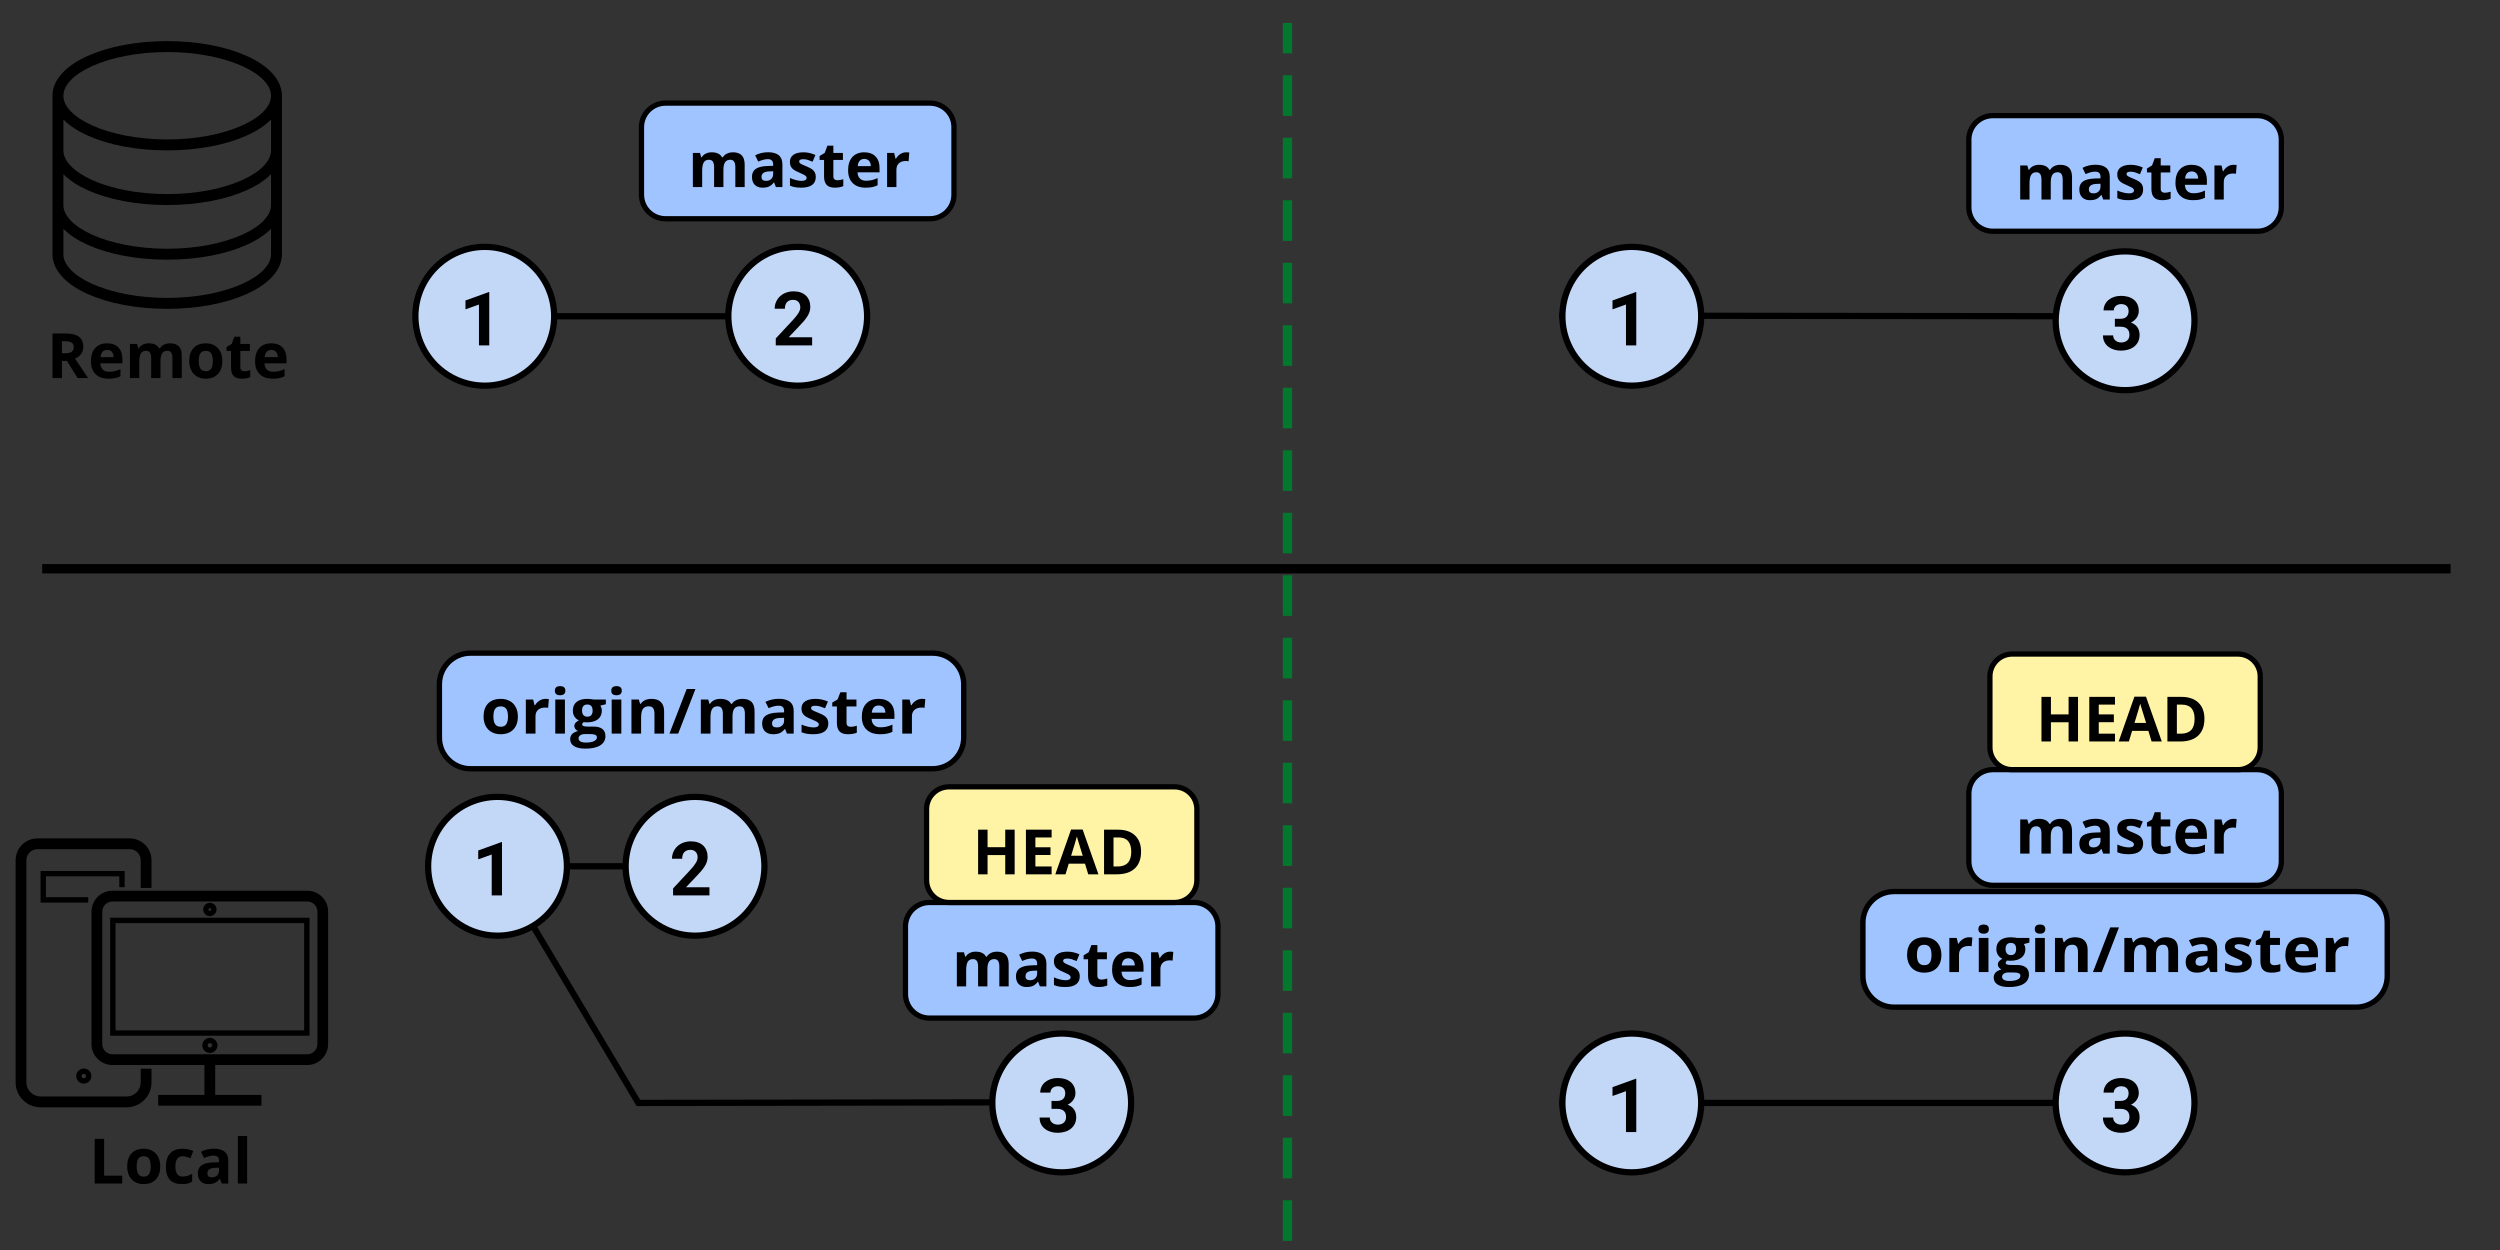 <?xml version="1.0" encoding="UTF-8" standalone="no"?><!-- Generator: Gravit.io --><svg xmlns="http://www.w3.org/2000/svg" xmlns:xlink="http://www.w3.org/1999/xlink" style="isolation:isolate" viewBox="0 0 800 400" width="800pt" height="400pt"><rect x="0" y="0" width="800" height="400" fill="#333333" stroke="none"/><defs><clipPath id="_clipPath_emkJ7r5jzOsLDkjQDCRpJymOamqJQY9M"><rect width="800" height="400"/></clipPath></defs><g clip-path="url(#_clipPath_emkJ7r5jzOsLDkjQDCRpJymOamqJQY9M)"><rect width="800" height="400" style="fill:rgb(0,0,0)" fill-opacity="0"/><line x1="159.207" y1="277.207" x2="224.498" y2="277.207" vector-effect="non-scaling-stroke" stroke-width="2" stroke="rgb(0,0,0)" stroke-linejoin="miter" stroke-linecap="square" stroke-miterlimit="3"/><path d=" M 159.207 277.207 L 204.278 352.939 L 338 352.723" fill="none" vector-effect="non-scaling-stroke" stroke-width="2" stroke="rgb(0,0,0)" stroke-linejoin="miter" stroke-linecap="square" stroke-miterlimit="3"/><g><path d="M 150.549 209 L 298.448 209 C 303.935 209 308.391 213.455 308.391 218.943 L 308.391 236.057 C 308.391 241.545 303.935 246 298.448 246 L 150.549 246 C 145.061 246 140.606 241.545 140.606 236.057 L 140.606 218.943 C 140.606 213.455 145.061 209 150.549 209 Z" style="stroke:none;fill:#9FC4FF;stroke-miterlimit:10;"/><path d="M 150.549 209 L 298.448 209 C 303.935 209 308.391 213.455 308.391 218.943 L 308.391 236.057 C 308.391 241.545 303.935 246 298.448 246 L 150.549 246 C 145.061 246 140.606 241.545 140.606 236.057 L 140.606 218.943 C 140.606 213.455 145.061 209 150.549 209 Z" style="fill:none;stroke:#000000;stroke-width:1.717;stroke-linecap:square;stroke-miterlimit:2;"/><path d=" M 157.887 229.28 L 157.887 229.28 L 157.887 229.28 Q 157.887 230.901 158.439 231.731 L 158.439 231.731 L 158.439 231.731 Q 158.991 232.562 160.236 232.562 L 160.236 232.562 L 160.236 232.562 Q 161.472 232.562 162.014 231.736 L 162.014 231.736 L 162.014 231.736 Q 162.556 230.911 162.556 229.28 L 162.556 229.28 L 162.556 229.28 Q 162.556 227.659 162.009 226.849 L 162.009 226.849 L 162.009 226.849 Q 161.462 226.038 160.216 226.038 L 160.216 226.038 L 160.216 226.038 Q 158.981 226.038 158.434 226.844 L 158.434 226.844 L 158.434 226.844 Q 157.887 227.649 157.887 229.28 Z  M 165.716 229.28 L 165.716 229.28 L 165.716 229.28 Q 165.716 231.946 164.257 233.45 L 164.257 233.45 L 164.257 233.45 Q 162.799 234.954 160.196 234.954 L 160.196 234.954 L 160.196 234.954 Q 158.565 234.954 157.32 234.266 L 157.32 234.266 L 157.32 234.266 Q 156.074 233.577 155.406 232.288 L 155.406 232.288 L 155.406 232.288 Q 154.737 230.999 154.737 229.28 L 154.737 229.28 L 154.737 229.28 Q 154.737 226.604 156.185 225.12 L 156.185 225.12 L 156.185 225.12 Q 157.634 223.636 160.257 223.636 L 160.257 223.636 L 160.257 223.636 Q 161.887 223.636 163.133 224.319 L 163.133 224.319 L 163.133 224.319 Q 164.379 225.003 165.047 226.282 L 165.047 226.282 L 165.047 226.282 Q 165.716 227.562 165.716 229.28 Z  M 174.588 223.636 L 174.588 223.636 L 174.588 223.636 Q 175.215 223.636 175.631 223.724 L 175.631 223.724 L 175.398 226.517 L 175.398 226.517 Q 175.023 226.419 174.486 226.419 L 174.486 226.419 L 174.486 226.419 Q 173.008 226.419 172.182 227.151 L 172.182 227.151 L 172.182 227.151 Q 171.357 227.884 171.357 229.202 L 171.357 229.202 L 171.357 234.759 L 168.268 234.759 L 168.268 223.841 L 170.607 223.841 L 171.063 225.677 L 171.215 225.677 L 171.215 225.677 Q 171.742 224.759 172.638 224.197 L 172.638 224.197 L 172.638 224.197 Q 173.534 223.636 174.588 223.636 Z  M 177.555 221.019 L 177.555 221.019 L 177.555 221.019 Q 177.555 219.563 179.236 219.563 L 179.236 219.563 L 179.236 219.563 Q 180.917 219.563 180.917 221.019 L 180.917 221.019 L 180.917 221.019 Q 180.917 221.712 180.497 222.098 L 180.497 222.098 L 180.497 222.098 Q 180.077 222.483 179.236 222.483 L 179.236 222.483 L 179.236 222.483 Q 177.555 222.483 177.555 221.019 Z  M 180.776 223.841 L 180.776 234.759 L 177.687 234.759 L 177.687 223.841 L 180.776 223.841 L 180.776 223.841 Z  M 189.921 223.841 L 193.871 223.841 L 193.871 225.354 L 192.099 225.794 L 192.099 225.794 Q 192.585 226.526 192.585 227.435 L 192.585 227.435 L 192.585 227.435 Q 192.585 229.192 191.314 230.174 L 191.314 230.174 L 191.314 230.174 Q 190.043 231.155 187.784 231.155 L 187.784 231.155 L 187.227 231.126 L 186.771 231.077 L 186.771 231.077 Q 186.295 231.429 186.295 231.858 L 186.295 231.858 L 186.295 231.858 Q 186.295 232.503 187.997 232.503 L 187.997 232.503 L 189.921 232.503 L 189.921 232.503 Q 191.785 232.503 192.762 233.274 L 192.762 233.274 L 192.762 233.274 Q 193.739 234.046 193.739 235.54 L 193.739 235.54 L 193.739 235.54 Q 193.739 237.454 192.083 238.509 L 192.083 238.509 L 192.083 238.509 Q 190.427 239.563 187.328 239.563 L 187.328 239.563 L 187.328 239.563 Q 184.958 239.563 183.708 238.768 L 183.708 238.768 L 183.708 238.768 Q 182.457 237.972 182.457 236.536 L 182.457 236.536 L 182.457 236.536 Q 182.457 235.55 183.095 234.886 L 183.095 234.886 L 183.095 234.886 Q 183.733 234.222 184.969 233.938 L 184.969 233.938 L 184.969 233.938 Q 184.493 233.743 184.138 233.299 L 184.138 233.299 L 184.138 233.299 Q 183.784 232.854 183.784 232.356 L 183.784 232.356 L 183.784 232.356 Q 183.784 231.731 184.158 231.316 L 184.158 231.316 L 184.158 231.316 Q 184.533 230.901 185.242 230.501 L 185.242 230.501 L 185.242 230.501 Q 184.351 230.13 183.829 229.31 L 183.829 229.31 L 183.829 229.31 Q 183.308 228.489 183.308 227.376 L 183.308 227.376 L 183.308 227.376 Q 183.308 225.589 184.513 224.612 L 184.513 224.612 L 184.513 224.612 Q 185.718 223.636 187.956 223.636 L 187.956 223.636 L 187.956 223.636 Q 188.432 223.636 189.085 223.719 L 189.085 223.719 L 189.085 223.719 Q 189.739 223.802 189.921 223.841 L 189.921 223.841 L 189.921 223.841 Z  M 185.131 236.302 L 185.131 236.302 L 185.131 236.302 Q 185.131 236.917 185.743 237.269 L 185.743 237.269 L 185.743 237.269 Q 186.356 237.62 187.46 237.62 L 187.46 237.62 L 187.46 237.62 Q 189.121 237.62 190.063 237.181 L 190.063 237.181 L 190.063 237.181 Q 191.005 236.741 191.005 235.979 L 191.005 235.979 L 191.005 235.979 Q 191.005 235.364 190.448 235.13 L 190.448 235.13 L 190.448 235.13 Q 189.891 234.896 188.726 234.896 L 188.726 234.896 L 187.126 234.896 L 187.126 234.896 Q 186.275 234.896 185.703 235.281 L 185.703 235.281 L 185.703 235.281 Q 185.131 235.667 185.131 236.302 Z  M 186.255 227.415 L 186.255 227.415 L 186.255 227.415 Q 186.255 228.304 186.675 228.821 L 186.675 228.821 L 186.675 228.821 Q 187.095 229.339 187.956 229.339 L 187.956 229.339 L 187.956 229.339 Q 188.827 229.339 189.232 228.821 L 189.232 228.821 L 189.232 228.821 Q 189.637 228.304 189.637 227.415 L 189.637 227.415 L 189.637 227.415 Q 189.637 225.442 187.956 225.442 L 187.956 225.442 L 187.956 225.442 Q 186.255 225.442 186.255 227.415 Z  M 195.603 221.019 L 195.603 221.019 L 195.603 221.019 Q 195.603 219.563 197.284 219.563 L 197.284 219.563 L 197.284 219.563 Q 198.965 219.563 198.965 221.019 L 198.965 221.019 L 198.965 221.019 Q 198.965 221.712 198.545 222.098 L 198.545 222.098 L 198.545 222.098 Q 198.125 222.483 197.284 222.483 L 197.284 222.483 L 197.284 222.483 Q 195.603 222.483 195.603 221.019 Z  M 198.823 223.841 L 198.823 234.759 L 195.734 234.759 L 195.734 223.841 L 198.823 223.841 L 198.823 223.841 Z  M 212.516 227.64 L 212.516 234.759 L 209.427 234.759 L 209.427 228.382 L 209.427 228.382 Q 209.427 227.2 208.992 226.609 L 208.992 226.609 L 208.992 226.609 Q 208.556 226.019 207.604 226.019 L 207.604 226.019 L 207.604 226.019 Q 206.308 226.019 205.731 226.854 L 205.731 226.854 L 205.731 226.854 Q 205.153 227.688 205.153 229.622 L 205.153 229.622 L 205.153 234.759 L 202.064 234.759 L 202.064 223.841 L 204.424 223.841 L 204.839 225.237 L 205.011 225.237 L 205.011 225.237 Q 205.528 224.446 206.434 224.041 L 206.434 224.041 L 206.434 224.041 Q 207.341 223.636 208.495 223.636 L 208.495 223.636 L 208.495 223.636 Q 210.47 223.636 211.493 224.666 L 211.493 224.666 L 211.493 224.666 Q 212.516 225.696 212.516 227.64 L 212.516 227.64 L 212.516 227.64 Z  M 219.737 220.481 L 222.543 220.481 L 217.023 234.759 L 214.218 234.759 L 219.737 220.481 L 219.737 220.481 Z  M 234.402 229.28 L 234.402 234.759 L 231.313 234.759 L 231.313 228.382 L 231.313 228.382 Q 231.313 227.2 230.903 226.609 L 230.903 226.609 L 230.903 226.609 Q 230.493 226.019 229.612 226.019 L 229.612 226.019 L 229.612 226.019 Q 228.427 226.019 227.89 226.858 L 227.89 226.858 L 227.89 226.858 Q 227.353 227.698 227.353 229.622 L 227.353 229.622 L 227.353 234.759 L 224.264 234.759 L 224.264 223.841 L 226.624 223.841 L 227.039 225.237 L 227.212 225.237 L 227.212 225.237 Q 227.667 224.485 228.528 224.061 L 228.528 224.061 L 228.528 224.061 Q 229.389 223.636 230.503 223.636 L 230.503 223.636 L 230.503 223.636 Q 233.045 223.636 233.947 225.237 L 233.947 225.237 L 234.22 225.237 L 234.22 225.237 Q 234.676 224.476 235.562 224.056 L 235.562 224.056 L 235.562 224.056 Q 236.448 223.636 237.562 223.636 L 237.562 223.636 L 237.562 223.636 Q 239.486 223.636 240.474 224.588 L 240.474 224.588 L 240.474 224.588 Q 241.461 225.54 241.461 227.64 L 241.461 227.64 L 241.461 234.759 L 238.362 234.759 L 238.362 228.382 L 238.362 228.382 Q 238.362 227.2 237.952 226.609 L 237.952 226.609 L 237.952 226.609 Q 237.542 226.019 236.661 226.019 L 236.661 226.019 L 236.661 226.019 Q 235.526 226.019 234.964 226.8 L 234.964 226.8 L 234.964 226.8 Q 234.402 227.581 234.402 229.28 L 234.402 229.28 L 234.402 229.28 Z  M 253.979 234.759 L 251.822 234.759 L 251.225 233.274 L 251.144 233.274 L 251.144 233.274 Q 250.364 234.222 249.538 234.588 L 249.538 234.588 L 249.538 234.588 Q 248.713 234.954 247.386 234.954 L 247.386 234.954 L 247.386 234.954 Q 245.756 234.954 244.819 234.056 L 244.819 234.056 L 244.819 234.056 Q 243.882 233.157 243.882 231.497 L 243.882 231.497 L 243.882 231.497 Q 243.882 229.759 245.143 228.934 L 245.143 228.934 L 245.143 228.934 Q 246.404 228.108 248.946 228.021 L 248.946 228.021 L 250.911 227.962 L 250.911 227.483 L 250.911 227.483 Q 250.911 225.823 249.148 225.823 L 249.148 225.823 L 249.148 225.823 Q 247.791 225.823 245.958 226.614 L 245.958 226.614 L 244.935 224.603 L 244.935 224.603 Q 246.89 223.616 249.27 223.616 L 249.27 223.616 L 249.27 223.616 Q 251.549 223.616 252.764 224.573 L 252.764 224.573 L 252.764 224.573 Q 253.979 225.53 253.979 227.483 L 253.979 227.483 L 253.979 234.759 L 253.979 234.759 Z  M 250.911 230.599 L 250.911 229.7 L 249.716 229.739 L 249.716 229.739 Q 248.369 229.778 247.71 230.208 L 247.71 230.208 L 247.71 230.208 Q 247.052 230.638 247.052 231.517 L 247.052 231.517 L 247.052 231.517 Q 247.052 232.776 248.551 232.776 L 248.551 232.776 L 248.551 232.776 Q 249.624 232.776 250.268 232.181 L 250.268 232.181 L 250.268 232.181 Q 250.911 231.585 250.911 230.599 L 250.911 230.599 L 250.911 230.599 Z  M 265.059 231.517 L 265.059 231.517 L 265.059 231.517 Q 265.059 233.196 263.849 234.075 L 263.849 234.075 L 263.849 234.075 Q 262.639 234.954 260.228 234.954 L 260.228 234.954 L 260.228 234.954 Q 258.993 234.954 258.122 234.793 L 258.122 234.793 L 258.122 234.793 Q 257.251 234.632 256.491 234.319 L 256.491 234.319 L 256.491 231.858 L 256.491 231.858 Q 257.352 232.249 258.431 232.513 L 258.431 232.513 L 258.431 232.513 Q 259.509 232.776 260.329 232.776 L 260.329 232.776 L 260.329 232.776 Q 262.011 232.776 262.011 231.839 L 262.011 231.839 L 262.011 231.839 Q 262.011 231.487 261.788 231.268 L 261.788 231.268 L 261.788 231.268 Q 261.565 231.048 261.018 230.77 L 261.018 230.77 L 261.018 230.77 Q 260.471 230.491 259.56 230.12 L 259.56 230.12 L 259.56 230.12 Q 258.253 229.593 257.641 229.144 L 257.641 229.144 L 257.641 229.144 Q 257.028 228.694 256.749 228.113 L 256.749 228.113 L 256.749 228.113 Q 256.471 227.532 256.471 226.683 L 256.471 226.683 L 256.471 226.683 Q 256.471 225.228 257.641 224.432 L 257.641 224.432 L 257.641 224.432 Q 258.81 223.636 260.957 223.636 L 260.957 223.636 L 260.957 223.636 Q 263.003 223.636 264.938 224.495 L 264.938 224.495 L 264.006 226.644 L 264.006 226.644 Q 263.155 226.292 262.416 226.067 L 262.416 226.067 L 262.416 226.067 Q 261.676 225.843 260.907 225.843 L 260.907 225.843 L 260.907 225.843 Q 259.54 225.843 259.54 226.556 L 259.54 226.556 L 259.54 226.556 Q 259.54 226.956 259.98 227.249 L 259.98 227.249 L 259.98 227.249 Q 260.421 227.542 261.909 228.118 L 261.909 228.118 L 261.909 228.118 Q 263.236 228.636 263.854 229.085 L 263.854 229.085 L 263.854 229.085 Q 264.472 229.534 264.765 230.12 L 264.765 230.12 L 264.765 230.12 Q 265.059 230.706 265.059 231.517 Z  M 272.24 232.581 L 272.24 232.581 L 272.24 232.581 Q 273.05 232.581 274.184 232.239 L 274.184 232.239 L 274.184 234.456 L 274.184 234.456 Q 273.03 234.954 271.349 234.954 L 271.349 234.954 L 271.349 234.954 Q 269.495 234.954 268.649 234.051 L 268.649 234.051 L 268.649 234.051 Q 267.804 233.147 267.804 231.341 L 267.804 231.341 L 267.804 226.077 L 266.325 226.077 L 266.325 224.817 L 268.027 223.821 L 268.918 221.517 L 270.893 221.517 L 270.893 223.841 L 274.063 223.841 L 274.063 226.077 L 270.893 226.077 L 270.893 231.341 L 270.893 231.341 Q 270.893 231.976 271.262 232.278 L 271.262 232.278 L 271.262 232.278 Q 271.632 232.581 272.24 232.581 Z  M 281.162 225.755 L 281.162 225.755 L 281.162 225.755 Q 280.18 225.755 279.623 226.355 L 279.623 226.355 L 279.623 226.355 Q 279.066 226.956 278.985 228.06 L 278.985 228.06 L 283.32 228.06 L 283.32 228.06 Q 283.299 226.956 282.722 226.355 L 282.722 226.355 L 282.722 226.355 Q 282.145 225.755 281.162 225.755 Z  M 281.598 234.954 L 281.598 234.954 L 281.598 234.954 Q 278.863 234.954 277.324 233.499 L 277.324 233.499 L 277.324 233.499 Q 275.784 232.044 275.784 229.378 L 275.784 229.378 L 275.784 229.378 Q 275.784 226.634 277.207 225.135 L 277.207 225.135 L 277.207 225.135 Q 278.63 223.636 281.142 223.636 L 281.142 223.636 L 281.142 223.636 Q 283.542 223.636 284.879 224.954 L 284.879 224.954 L 284.879 224.954 Q 286.216 226.272 286.216 228.597 L 286.216 228.597 L 286.216 230.042 L 278.914 230.042 L 278.914 230.042 Q 278.965 231.312 279.694 232.024 L 279.694 232.024 L 279.694 232.024 Q 280.423 232.737 281.74 232.737 L 281.74 232.737 L 281.74 232.737 Q 282.763 232.737 283.674 232.532 L 283.674 232.532 L 283.674 232.532 Q 284.586 232.327 285.578 231.878 L 285.578 231.878 L 285.578 234.183 L 285.578 234.183 Q 284.768 234.573 283.846 234.764 L 283.846 234.764 L 283.846 234.764 Q 282.925 234.954 281.598 234.954 Z  M 295.048 223.636 L 295.048 223.636 L 295.048 223.636 Q 295.675 223.636 296.091 223.724 L 296.091 223.724 L 295.858 226.517 L 295.858 226.517 Q 295.483 226.419 294.946 226.419 L 294.946 226.419 L 294.946 226.419 Q 293.468 226.419 292.642 227.151 L 292.642 227.151 L 292.642 227.151 Q 291.817 227.884 291.817 229.202 L 291.817 229.202 L 291.817 234.759 L 288.728 234.759 L 288.728 223.841 L 291.067 223.841 L 291.523 225.677 L 291.675 225.677 L 291.675 225.677 Q 292.202 224.759 293.098 224.197 L 293.098 224.197 L 293.098 224.197 Q 293.994 223.636 295.048 223.636 Z " fill="rgb(0,0,0)"/></g><g><circle vector-effect="non-scaling-stroke" cx="159.207" cy="277.207" r="22.207" fill="rgb(195,215,247)" stroke-width="2" stroke="rgb(0,0,0)" stroke-linejoin="miter" stroke-linecap="square" stroke-miterlimit="3"/><path d=" M 160.639 269.467 L 160.639 286.53 L 157.346 286.53 L 157.346 273.44 L 153.033 274.987 L 153.033 272.151 L 160.463 269.467 L 160.639 269.467 L 160.639 269.467 Z " fill="rgb(0,0,0)"/></g><g><circle vector-effect="non-scaling-stroke" cx="222.415" cy="277.207" r="22.207" fill="rgb(195,215,247)" stroke-width="2" stroke="rgb(0,0,0)" stroke-linejoin="miter" stroke-linecap="square" stroke-miterlimit="3"/><path d=" M 227.022 283.916 L 227.022 286.53 L 215.385 286.53 L 215.385 284.303 L 220.905 278.373 L 220.905 278.373 Q 221.549 277.67 221.995 277.096 L 221.995 277.096 L 221.995 277.096 Q 222.44 276.522 222.715 276.047 L 222.715 276.047 L 222.715 276.047 Q 222.991 275.573 223.114 275.162 L 223.114 275.162 L 223.114 275.162 Q 223.237 274.752 223.237 274.366 L 223.237 274.366 L 223.237 274.366 Q 223.237 273.791 223.073 273.346 L 223.073 273.346 L 223.073 273.346 Q 222.909 272.901 222.61 272.59 L 222.61 272.59 L 222.61 272.59 Q 222.311 272.28 221.895 272.116 L 221.895 272.116 L 221.895 272.116 Q 221.479 271.951 220.975 271.951 L 220.975 271.951 L 220.975 271.951 Q 219.628 271.951 218.965 272.701 L 218.965 272.701 L 218.965 272.701 Q 218.303 273.451 218.303 274.799 L 218.303 274.799 L 215.034 274.799 L 215.034 274.799 Q 215.034 273.662 215.467 272.649 L 215.467 272.649 L 215.467 272.649 Q 215.901 271.635 216.692 270.873 L 216.692 270.873 L 216.692 270.873 Q 217.483 270.112 218.602 269.672 L 218.602 269.672 L 218.602 269.672 Q 219.721 269.233 221.081 269.233 L 221.081 269.233 L 221.081 269.233 Q 222.381 269.233 223.383 269.596 L 223.383 269.596 L 223.383 269.596 Q 224.385 269.959 225.059 270.616 L 225.059 270.616 L 225.059 270.616 Q 225.733 271.272 226.085 272.192 L 226.085 272.192 L 226.085 272.192 Q 226.436 273.112 226.436 274.225 L 226.436 274.225 L 226.436 274.225 Q 226.436 275.069 226.172 275.836 L 226.172 275.836 L 226.172 275.836 Q 225.909 276.604 225.422 277.354 L 225.422 277.354 L 225.422 277.354 Q 224.936 278.104 224.256 278.883 L 224.256 278.883 L 224.256 278.883 Q 223.577 279.662 222.745 280.518 L 222.745 280.518 L 219.534 283.916 L 227.022 283.916 L 227.022 283.916 Z " fill="rgb(0,0,0)"/></g><g><path d="M 297.426 288.793 L 382.074 288.793 C 386.31 288.793 389.75 292.232 389.75 296.469 L 389.75 318.117 C 389.75 322.353 386.31 325.793 382.074 325.793 L 297.426 325.793 C 293.19 325.793 289.75 322.353 289.75 318.117 L 289.75 296.469 C 289.75 292.232 293.19 288.793 297.426 288.793 Z" style="stroke:none;fill:#9FC4FF;stroke-linecap:square;stroke-miterlimit:2;"/><path d="M 297.426 288.793 L 382.074 288.793 C 386.31 288.793 389.75 292.232 389.75 296.469 L 389.75 318.117 C 389.75 322.353 386.31 325.793 382.074 325.793 L 297.426 325.793 C 293.19 325.793 289.75 322.353 289.75 318.117 L 289.75 296.469 C 289.75 292.232 293.19 288.793 297.426 288.793 Z" style="fill:none;stroke:#000000;stroke-width:1.686;stroke-linecap:square;stroke-miterlimit:2;"/><path d=" M 315.968 310.175 L 315.968 315.653 L 312.989 315.653 L 312.989 309.276 L 312.989 309.276 Q 312.989 308.095 312.594 307.504 L 312.594 307.504 L 312.594 307.504 Q 312.198 306.913 311.349 306.913 L 311.349 306.913 L 311.349 306.913 Q 310.206 306.913 309.688 307.753 L 309.688 307.753 L 309.688 307.753 Q 309.171 308.593 309.171 310.517 L 309.171 310.517 L 309.171 315.653 L 306.192 315.653 L 306.192 304.735 L 308.468 304.735 L 308.868 306.132 L 309.034 306.132 L 309.034 306.132 Q 309.474 305.38 310.304 304.955 L 310.304 304.955 L 310.304 304.955 Q 311.134 304.53 312.208 304.53 L 312.208 304.53 L 312.208 304.53 Q 314.659 304.53 315.528 306.132 L 315.528 306.132 L 315.792 306.132 L 315.792 306.132 Q 316.231 305.37 317.086 304.95 L 317.086 304.95 L 317.086 304.95 Q 317.94 304.53 319.015 304.53 L 319.015 304.53 L 319.015 304.53 Q 320.87 304.53 321.822 305.482 L 321.822 305.482 L 321.822 305.482 Q 322.774 306.434 322.774 308.534 L 322.774 308.534 L 322.774 315.653 L 319.786 315.653 L 319.786 309.276 L 319.786 309.276 Q 319.786 308.095 319.391 307.504 L 319.391 307.504 L 319.391 307.504 Q 318.995 306.913 318.146 306.913 L 318.146 306.913 L 318.146 306.913 Q 317.052 306.913 316.51 307.694 L 316.51 307.694 L 316.51 307.694 Q 315.968 308.475 315.968 310.175 L 315.968 310.175 L 315.968 310.175 Z  M 334.845 315.653 L 332.765 315.653 L 332.188 314.169 L 332.11 314.169 L 332.11 314.169 Q 331.358 315.116 330.562 315.482 L 330.562 315.482 L 330.562 315.482 Q 329.767 315.849 328.487 315.849 L 328.487 315.849 L 328.487 315.849 Q 326.915 315.849 326.012 314.95 L 326.012 314.95 L 326.012 314.95 Q 325.108 314.052 325.108 312.392 L 325.108 312.392 L 325.108 312.392 Q 325.108 310.653 326.324 309.828 L 326.324 309.828 L 326.324 309.828 Q 327.54 309.003 329.991 308.915 L 329.991 308.915 L 331.886 308.856 L 331.886 308.378 L 331.886 308.378 Q 331.886 306.718 330.187 306.718 L 330.187 306.718 L 330.187 306.718 Q 328.878 306.718 327.11 307.509 L 327.11 307.509 L 326.124 305.497 L 326.124 305.497 Q 328.009 304.511 330.304 304.511 L 330.304 304.511 L 330.304 304.511 Q 332.501 304.511 333.673 305.468 L 333.673 305.468 L 333.673 305.468 Q 334.845 306.425 334.845 308.378 L 334.845 308.378 L 334.845 315.653 L 334.845 315.653 Z  M 331.886 311.493 L 331.886 310.595 L 330.733 310.634 L 330.733 310.634 Q 329.435 310.673 328.8 311.102 L 328.8 311.102 L 328.8 311.102 Q 328.165 311.532 328.165 312.411 L 328.165 312.411 L 328.165 312.411 Q 328.165 313.671 329.61 313.671 L 329.61 313.671 L 329.61 313.671 Q 330.646 313.671 331.266 313.075 L 331.266 313.075 L 331.266 313.075 Q 331.886 312.479 331.886 311.493 L 331.886 311.493 L 331.886 311.493 Z  M 345.528 312.411 L 345.528 312.411 L 345.528 312.411 Q 345.528 314.091 344.361 314.97 L 344.361 314.97 L 344.361 314.97 Q 343.194 315.849 340.87 315.849 L 340.87 315.849 L 340.87 315.849 Q 339.679 315.849 338.839 315.687 L 338.839 315.687 L 338.839 315.687 Q 337.999 315.526 337.267 315.214 L 337.267 315.214 L 337.267 312.753 L 337.267 312.753 Q 338.097 313.143 339.137 313.407 L 339.137 313.407 L 339.137 313.407 Q 340.177 313.671 340.968 313.671 L 340.968 313.671 L 340.968 313.671 Q 342.589 313.671 342.589 312.733 L 342.589 312.733 L 342.589 312.733 Q 342.589 312.382 342.374 312.162 L 342.374 312.162 L 342.374 312.162 Q 342.159 311.942 341.632 311.664 L 341.632 311.664 L 341.632 311.664 Q 341.104 311.386 340.226 311.015 L 340.226 311.015 L 340.226 311.015 Q 338.966 310.487 338.375 310.038 L 338.375 310.038 L 338.375 310.038 Q 337.784 309.589 337.516 309.008 L 337.516 309.008 L 337.516 309.008 Q 337.247 308.427 337.247 307.577 L 337.247 307.577 L 337.247 307.577 Q 337.247 306.122 338.375 305.326 L 338.375 305.326 L 338.375 305.326 Q 339.503 304.53 341.573 304.53 L 341.573 304.53 L 341.573 304.53 Q 343.546 304.53 345.411 305.39 L 345.411 305.39 L 344.513 307.538 L 344.513 307.538 Q 343.692 307.186 342.979 306.962 L 342.979 306.962 L 342.979 306.962 Q 342.267 306.737 341.524 306.737 L 341.524 306.737 L 341.524 306.737 Q 340.206 306.737 340.206 307.45 L 340.206 307.45 L 340.206 307.45 Q 340.206 307.85 340.631 308.143 L 340.631 308.143 L 340.631 308.143 Q 341.056 308.436 342.491 309.013 L 342.491 309.013 L 342.491 309.013 Q 343.771 309.53 344.366 309.979 L 344.366 309.979 L 344.366 309.979 Q 344.962 310.429 345.245 311.015 L 345.245 311.015 L 345.245 311.015 Q 345.528 311.6 345.528 312.411 Z  M 352.452 313.475 L 352.452 313.475 L 352.452 313.475 Q 353.233 313.475 354.327 313.134 L 354.327 313.134 L 354.327 315.35 L 354.327 315.35 Q 353.214 315.849 351.593 315.849 L 351.593 315.849 L 351.593 315.849 Q 349.806 315.849 348.99 314.945 L 348.99 314.945 L 348.99 314.945 Q 348.175 314.042 348.175 312.235 L 348.175 312.235 L 348.175 306.972 L 346.749 306.972 L 346.749 305.712 L 348.39 304.716 L 349.249 302.411 L 351.153 302.411 L 351.153 304.735 L 354.21 304.735 L 354.21 306.972 L 351.153 306.972 L 351.153 312.235 L 351.153 312.235 Q 351.153 312.87 351.51 313.173 L 351.51 313.173 L 351.51 313.173 Q 351.866 313.475 352.452 313.475 Z  M 361.056 306.649 L 361.056 306.649 L 361.056 306.649 Q 360.108 306.649 359.571 307.25 L 359.571 307.25 L 359.571 307.25 Q 359.034 307.85 358.956 308.954 L 358.956 308.954 L 363.136 308.954 L 363.136 308.954 Q 363.116 307.85 362.56 307.25 L 362.56 307.25 L 362.56 307.25 Q 362.003 306.649 361.056 306.649 Z  M 361.476 315.849 L 361.476 315.849 L 361.476 315.849 Q 358.839 315.849 357.354 314.393 L 357.354 314.393 L 357.354 314.393 Q 355.87 312.938 355.87 310.272 L 355.87 310.272 L 355.87 310.272 Q 355.87 307.528 357.242 306.029 L 357.242 306.029 L 357.242 306.029 Q 358.614 304.53 361.036 304.53 L 361.036 304.53 L 361.036 304.53 Q 363.351 304.53 364.64 305.849 L 364.64 305.849 L 364.64 305.849 Q 365.929 307.167 365.929 309.491 L 365.929 309.491 L 365.929 310.936 L 358.888 310.936 L 358.888 310.936 Q 358.937 312.206 359.64 312.919 L 359.64 312.919 L 359.64 312.919 Q 360.343 313.632 361.612 313.632 L 361.612 313.632 L 361.612 313.632 Q 362.599 313.632 363.478 313.427 L 363.478 313.427 L 363.478 313.427 Q 364.356 313.222 365.313 312.772 L 365.313 312.772 L 365.313 315.077 L 365.313 315.077 Q 364.532 315.468 363.644 315.658 L 363.644 315.658 L 363.644 315.658 Q 362.755 315.849 361.476 315.849 Z  M 374.444 304.53 L 374.444 304.53 L 374.444 304.53 Q 375.05 304.53 375.45 304.618 L 375.45 304.618 L 375.226 307.411 L 375.226 307.411 Q 374.864 307.313 374.347 307.313 L 374.347 307.313 L 374.347 307.313 Q 372.921 307.313 372.125 308.046 L 372.125 308.046 L 372.125 308.046 Q 371.329 308.778 371.329 310.097 L 371.329 310.097 L 371.329 315.653 L 368.351 315.653 L 368.351 304.735 L 370.606 304.735 L 371.046 306.571 L 371.192 306.571 L 371.192 306.571 Q 371.7 305.653 372.564 305.092 L 372.564 305.092 L 372.564 305.092 Q 373.429 304.53 374.444 304.53 Z " fill="rgb(0,0,0)"/></g><g><path d="M 212.948 33 L 297.596 33 C 301.833 33 305.272 36.44 305.272 40.676 L 305.272 62.324 C 305.272 66.56 301.833 70 297.596 70 L 212.948 70 C 208.712 70 205.272 66.56 205.272 62.324 L 205.272 40.676 C 205.272 36.44 208.712 33 212.948 33 Z" style="stroke:none;fill:#9FC4FF;stroke-linecap:square;stroke-miterlimit:2;"/><path d="M 212.948 33 L 297.596 33 C 301.833 33 305.272 36.44 305.272 40.676 L 305.272 62.324 C 305.272 66.56 301.833 70 297.596 70 L 212.948 70 C 208.712 70 205.272 66.56 205.272 62.324 L 205.272 40.676 C 205.272 36.44 208.712 33 212.948 33 Z" style="fill:none;stroke:#000000;stroke-width:1.686;stroke-linecap:square;stroke-miterlimit:2;"/><path d=" M 231.49 54.382 L 231.49 59.861 L 228.512 59.861 L 228.512 53.484 L 228.512 53.484 Q 228.512 52.302 228.116 51.711 L 228.116 51.711 L 228.116 51.711 Q 227.721 51.12 226.871 51.12 L 226.871 51.12 L 226.871 51.12 Q 225.728 51.12 225.211 51.96 L 225.211 51.96 L 225.211 51.96 Q 224.693 52.8 224.693 54.724 L 224.693 54.724 L 224.693 59.861 L 221.715 59.861 L 221.715 48.943 L 223.99 48.943 L 224.391 50.339 L 224.557 50.339 L 224.557 50.339 Q 224.996 49.587 225.826 49.162 L 225.826 49.162 L 225.826 49.162 Q 226.656 48.738 227.73 48.738 L 227.73 48.738 L 227.73 48.738 Q 230.182 48.738 231.051 50.339 L 231.051 50.339 L 231.314 50.339 L 231.314 50.339 Q 231.754 49.577 232.608 49.157 L 232.608 49.157 L 232.608 49.157 Q 233.463 48.738 234.537 48.738 L 234.537 48.738 L 234.537 48.738 Q 236.392 48.738 237.345 49.69 L 237.345 49.69 L 237.345 49.69 Q 238.297 50.642 238.297 52.741 L 238.297 52.741 L 238.297 59.861 L 235.309 59.861 L 235.309 53.484 L 235.309 53.484 Q 235.309 52.302 234.913 51.711 L 234.913 51.711 L 234.913 51.711 Q 234.517 51.12 233.668 51.12 L 233.668 51.12 L 233.668 51.12 Q 232.574 51.12 232.032 51.902 L 232.032 51.902 L 232.032 51.902 Q 231.49 52.683 231.49 54.382 L 231.49 54.382 L 231.49 54.382 Z  M 250.367 59.861 L 248.287 59.861 L 247.711 58.376 L 247.633 58.376 L 247.633 58.376 Q 246.881 59.323 246.085 59.69 L 246.085 59.69 L 246.085 59.69 Q 245.289 60.056 244.01 60.056 L 244.01 60.056 L 244.01 60.056 Q 242.437 60.056 241.534 59.157 L 241.534 59.157 L 241.534 59.157 Q 240.631 58.259 240.631 56.599 L 240.631 56.599 L 240.631 56.599 Q 240.631 54.861 241.847 54.035 L 241.847 54.035 L 241.847 54.035 Q 243.062 53.21 245.514 53.122 L 245.514 53.122 L 247.408 53.064 L 247.408 52.585 L 247.408 52.585 Q 247.408 50.925 245.709 50.925 L 245.709 50.925 L 245.709 50.925 Q 244.4 50.925 242.633 51.716 L 242.633 51.716 L 241.646 49.704 L 241.646 49.704 Q 243.531 48.718 245.826 48.718 L 245.826 48.718 L 245.826 48.718 Q 248.023 48.718 249.195 49.675 L 249.195 49.675 L 249.195 49.675 Q 250.367 50.632 250.367 52.585 L 250.367 52.585 L 250.367 59.861 L 250.367 59.861 Z  M 247.408 55.7 L 247.408 54.802 L 246.256 54.841 L 246.256 54.841 Q 244.957 54.88 244.322 55.31 L 244.322 55.31 L 244.322 55.31 Q 243.687 55.739 243.687 56.618 L 243.687 56.618 L 243.687 56.618 Q 243.687 57.878 245.133 57.878 L 245.133 57.878 L 245.133 57.878 Q 246.168 57.878 246.788 57.282 L 246.788 57.282 L 246.788 57.282 Q 247.408 56.687 247.408 55.7 L 247.408 55.7 L 247.408 55.7 Z  M 261.051 56.618 L 261.051 56.618 L 261.051 56.618 Q 261.051 58.298 259.884 59.177 L 259.884 59.177 L 259.884 59.177 Q 258.717 60.056 256.392 60.056 L 256.392 60.056 L 256.392 60.056 Q 255.201 60.056 254.361 59.895 L 254.361 59.895 L 254.361 59.895 Q 253.521 59.734 252.789 59.421 L 252.789 59.421 L 252.789 56.96 L 252.789 56.96 Q 253.619 57.351 254.659 57.614 L 254.659 57.614 L 254.659 57.614 Q 255.699 57.878 256.49 57.878 L 256.49 57.878 L 256.49 57.878 Q 258.111 57.878 258.111 56.941 L 258.111 56.941 L 258.111 56.941 Q 258.111 56.589 257.896 56.369 L 257.896 56.369 L 257.896 56.369 Q 257.682 56.15 257.154 55.871 L 257.154 55.871 L 257.154 55.871 Q 256.627 55.593 255.748 55.222 L 255.748 55.222 L 255.748 55.222 Q 254.488 54.695 253.897 54.245 L 253.897 54.245 L 253.897 54.245 Q 253.307 53.796 253.038 53.215 L 253.038 53.215 L 253.038 53.215 Q 252.769 52.634 252.769 51.784 L 252.769 51.784 L 252.769 51.784 Q 252.769 50.329 253.897 49.533 L 253.897 49.533 L 253.897 49.533 Q 255.025 48.738 257.096 48.738 L 257.096 48.738 L 257.096 48.738 Q 259.068 48.738 260.934 49.597 L 260.934 49.597 L 260.035 51.745 L 260.035 51.745 Q 259.215 51.394 258.502 51.169 L 258.502 51.169 L 258.502 51.169 Q 257.789 50.945 257.047 50.945 L 257.047 50.945 L 257.047 50.945 Q 255.728 50.945 255.728 51.657 L 255.728 51.657 L 255.728 51.657 Q 255.728 52.058 256.153 52.351 L 256.153 52.351 L 256.153 52.351 Q 256.578 52.644 258.014 53.22 L 258.014 53.22 L 258.014 53.22 Q 259.293 53.738 259.889 54.187 L 259.889 54.187 L 259.889 54.187 Q 260.484 54.636 260.767 55.222 L 260.767 55.222 L 260.767 55.222 Q 261.051 55.808 261.051 56.618 Z  M 267.975 57.683 L 267.975 57.683 L 267.975 57.683 Q 268.756 57.683 269.85 57.341 L 269.85 57.341 L 269.85 59.558 L 269.85 59.558 Q 268.736 60.056 267.115 60.056 L 267.115 60.056 L 267.115 60.056 Q 265.328 60.056 264.513 59.153 L 264.513 59.153 L 264.513 59.153 Q 263.697 58.249 263.697 56.443 L 263.697 56.443 L 263.697 51.179 L 262.271 51.179 L 262.271 49.919 L 263.912 48.923 L 264.771 46.618 L 266.676 46.618 L 266.676 48.943 L 269.732 48.943 L 269.732 51.179 L 266.676 51.179 L 266.676 56.443 L 266.676 56.443 Q 266.676 57.077 267.032 57.38 L 267.032 57.38 L 267.032 57.38 Q 267.389 57.683 267.975 57.683 Z  M 276.578 50.857 L 276.578 50.857 L 276.578 50.857 Q 275.631 50.857 275.094 51.457 L 275.094 51.457 L 275.094 51.457 Q 274.557 52.058 274.478 53.161 L 274.478 53.161 L 278.658 53.161 L 278.658 53.161 Q 278.639 52.058 278.082 51.457 L 278.082 51.457 L 278.082 51.457 Q 277.525 50.857 276.578 50.857 Z  M 276.998 60.056 L 276.998 60.056 L 276.998 60.056 Q 274.361 60.056 272.877 58.601 L 272.877 58.601 L 272.877 58.601 Q 271.392 57.146 271.392 54.48 L 271.392 54.48 L 271.392 54.48 Q 271.392 51.736 272.765 50.237 L 272.765 50.237 L 272.765 50.237 Q 274.137 48.738 276.559 48.738 L 276.559 48.738 L 276.559 48.738 Q 278.873 48.738 280.162 50.056 L 280.162 50.056 L 280.162 50.056 Q 281.451 51.374 281.451 53.698 L 281.451 53.698 L 281.451 55.144 L 274.41 55.144 L 274.41 55.144 Q 274.459 56.413 275.162 57.126 L 275.162 57.126 L 275.162 57.126 Q 275.865 57.839 277.135 57.839 L 277.135 57.839 L 277.135 57.839 Q 278.121 57.839 279 57.634 L 279 57.634 L 279 57.634 Q 279.879 57.429 280.836 56.98 L 280.836 56.98 L 280.836 59.284 L 280.836 59.284 Q 280.055 59.675 279.166 59.865 L 279.166 59.865 L 279.166 59.865 Q 278.277 60.056 276.998 60.056 Z  M 289.967 48.738 L 289.967 48.738 L 289.967 48.738 Q 290.572 48.738 290.973 48.825 L 290.973 48.825 L 290.748 51.618 L 290.748 51.618 Q 290.387 51.521 289.869 51.521 L 289.869 51.521 L 289.869 51.521 Q 288.443 51.521 287.647 52.253 L 287.647 52.253 L 287.647 52.253 Q 286.851 52.986 286.851 54.304 L 286.851 54.304 L 286.851 59.861 L 283.873 59.861 L 283.873 48.943 L 286.129 48.943 L 286.568 50.779 L 286.715 50.779 L 286.715 50.779 Q 287.223 49.861 288.087 49.299 L 288.087 49.299 L 288.087 49.299 Q 288.951 48.738 289.967 48.738 Z " fill="rgb(0,0,0)"/></g><line x1="155.128" y1="101.207" x2="255" y2="101.207" vector-effect="non-scaling-stroke" stroke-width="2" stroke="rgb(0,0,0)" stroke-linejoin="miter" stroke-linecap="square" stroke-miterlimit="3"/><g><circle vector-effect="non-scaling-stroke" cx="155.128" cy="101.207" r="22.207" fill="rgb(195,215,247)" stroke-width="2" stroke="rgb(0,0,0)" stroke-linejoin="miter" stroke-linecap="square" stroke-miterlimit="3"/><path d=" M 156.56 93.467 L 156.56 110.53 L 153.267 110.53 L 153.267 97.44 L 148.954 98.987 L 148.954 96.151 L 156.384 93.467 L 156.56 93.467 L 156.56 93.467 Z " fill="rgb(0,0,0)"/></g><g><circle vector-effect="non-scaling-stroke" cx="255.272" cy="101.207" r="22.207" fill="rgb(195,215,247)" stroke-width="2" stroke="rgb(0,0,0)" stroke-linejoin="miter" stroke-linecap="square" stroke-miterlimit="3"/><path d=" M 259.88 107.916 L 259.88 110.53 L 248.243 110.53 L 248.243 108.303 L 253.763 102.373 L 253.763 102.373 Q 254.407 101.67 254.852 101.096 L 254.852 101.096 L 254.852 101.096 Q 255.298 100.522 255.573 100.047 L 255.573 100.047 L 255.573 100.047 Q 255.849 99.573 255.972 99.162 L 255.972 99.162 L 255.972 99.162 Q 256.095 98.752 256.095 98.366 L 256.095 98.366 L 256.095 98.366 Q 256.095 97.791 255.931 97.346 L 255.931 97.346 L 255.931 97.346 Q 255.767 96.901 255.468 96.59 L 255.468 96.59 L 255.468 96.59 Q 255.169 96.28 254.753 96.116 L 254.753 96.116 L 254.753 96.116 Q 254.337 95.951 253.833 95.951 L 253.833 95.951 L 253.833 95.951 Q 252.485 95.951 251.823 96.701 L 251.823 96.701 L 251.823 96.701 Q 251.161 97.451 251.161 98.799 L 251.161 98.799 L 247.892 98.799 L 247.892 98.799 Q 247.892 97.662 248.325 96.649 L 248.325 96.649 L 248.325 96.649 Q 248.759 95.635 249.55 94.873 L 249.55 94.873 L 249.55 94.873 Q 250.341 94.112 251.46 93.672 L 251.46 93.672 L 251.46 93.672 Q 252.579 93.233 253.938 93.233 L 253.938 93.233 L 253.938 93.233 Q 255.239 93.233 256.241 93.596 L 256.241 93.596 L 256.241 93.596 Q 257.243 93.959 257.917 94.616 L 257.917 94.616 L 257.917 94.616 Q 258.591 95.272 258.942 96.192 L 258.942 96.192 L 258.942 96.192 Q 259.294 97.112 259.294 98.225 L 259.294 98.225 L 259.294 98.225 Q 259.294 99.069 259.03 99.836 L 259.03 99.836 L 259.03 99.836 Q 258.767 100.604 258.28 101.354 L 258.28 101.354 L 258.28 101.354 Q 257.794 102.104 257.114 102.883 L 257.114 102.883 L 257.114 102.883 Q 256.434 103.662 255.602 104.518 L 255.602 104.518 L 252.392 107.916 L 259.88 107.916 L 259.88 107.916 Z " fill="rgb(0,0,0)"/></g><line x1="499.967" y1="101" x2="677" y2="101.207" vector-effect="non-scaling-stroke" stroke-width="2" stroke="rgb(0,0,0)" stroke-linejoin="miter" stroke-linecap="square" stroke-miterlimit="3"/><g><circle vector-effect="non-scaling-stroke" cx="522.174" cy="101.207" r="22.207" fill="rgb(195,215,247)" stroke-width="2" stroke="rgb(0,0,0)" stroke-linejoin="miter" stroke-linecap="square" stroke-miterlimit="3"/><path d=" M 523.606 93.467 L 523.606 110.53 L 520.313 110.53 L 520.313 97.44 L 516 98.987 L 516 96.151 L 523.43 93.467 L 523.606 93.467 L 523.606 93.467 Z " fill="rgb(0,0,0)"/></g><g><circle vector-effect="non-scaling-stroke" cx="680.025" cy="102.646" r="22.207" fill="rgb(195,215,247)" stroke-width="2" stroke="rgb(0,0,0)" stroke-linejoin="miter" stroke-linecap="square" stroke-miterlimit="3"/><path d=" M 676.758 104.539 L 676.758 102.008 L 678.527 102.008 L 678.527 102.008 Q 679.863 102.008 680.508 101.334 L 680.508 101.334 L 680.508 101.334 Q 681.152 100.66 681.152 99.57 L 681.152 99.57 L 681.152 99.57 Q 681.152 99.066 681.006 98.65 L 681.006 98.65 L 681.006 98.65 Q 680.859 98.234 680.566 97.935 L 680.566 97.935 L 680.566 97.935 Q 680.273 97.637 679.822 97.473 L 679.822 97.473 L 679.822 97.473 Q 679.371 97.308 678.773 97.308 L 678.773 97.308 L 678.773 97.308 Q 678.281 97.308 677.854 97.449 L 677.854 97.449 L 677.854 97.449 Q 677.426 97.59 677.104 97.853 L 677.104 97.853 L 677.104 97.853 Q 676.781 98.117 676.594 98.492 L 676.594 98.492 L 676.594 98.492 Q 676.406 98.867 676.406 99.336 L 676.406 99.336 L 673.148 99.336 L 673.148 99.336 Q 673.148 98.293 673.576 97.437 L 673.576 97.437 L 673.576 97.437 Q 674.004 96.582 674.754 95.967 L 674.754 95.967 L 674.754 95.967 Q 675.504 95.351 676.518 95.012 L 676.518 95.012 L 676.518 95.012 Q 677.531 94.672 678.703 94.672 L 678.703 94.672 L 678.703 94.672 Q 679.969 94.672 681.023 94.982 L 681.023 94.982 L 681.023 94.982 Q 682.078 95.293 682.828 95.908 L 682.828 95.908 L 682.828 95.908 Q 683.578 96.523 683.994 97.431 L 683.994 97.431 L 683.994 97.431 Q 684.41 98.34 684.41 99.535 L 684.41 99.535 L 684.41 99.535 Q 684.41 100.086 684.246 100.619 L 684.246 100.619 L 684.246 100.619 Q 684.082 101.152 683.766 101.633 L 683.766 101.633 L 683.766 101.633 Q 683.449 102.113 682.98 102.517 L 682.98 102.517 L 682.98 102.517 Q 682.512 102.922 681.902 103.215 L 681.902 103.215 L 681.902 103.215 Q 682.617 103.473 683.139 103.871 L 683.139 103.871 L 683.139 103.871 Q 683.66 104.269 684 104.779 L 684 104.779 L 684 104.779 Q 684.34 105.289 684.504 105.898 L 684.504 105.898 L 684.504 105.898 Q 684.668 106.508 684.668 107.187 L 684.668 107.187 L 684.668 107.187 Q 684.668 108.383 684.211 109.32 L 684.211 109.32 L 684.211 109.32 Q 683.754 110.258 682.957 110.896 L 682.957 110.896 L 682.957 110.896 Q 682.16 111.535 681.064 111.869 L 681.064 111.869 L 681.064 111.869 Q 679.969 112.203 678.703 112.203 L 678.703 112.203 L 678.703 112.203 Q 677.613 112.203 676.576 111.904 L 676.576 111.904 L 676.576 111.904 Q 675.539 111.605 674.73 111.002 L 674.73 111.002 L 674.73 111.002 Q 673.922 110.398 673.436 109.484 L 673.436 109.484 L 673.436 109.484 Q 672.949 108.57 672.949 107.328 L 672.949 107.328 L 676.207 107.328 L 676.207 107.328 Q 676.207 107.82 676.395 108.236 L 676.395 108.236 L 676.395 108.236 Q 676.582 108.652 676.928 108.951 L 676.928 108.951 L 676.928 108.951 Q 677.273 109.25 677.742 109.42 L 677.742 109.42 L 677.742 109.42 Q 678.211 109.59 678.773 109.59 L 678.773 109.59 L 678.773 109.59 Q 680.016 109.59 680.719 108.933 L 680.719 108.933 L 680.719 108.933 Q 681.422 108.277 681.422 107.152 L 681.422 107.152 L 681.422 107.152 Q 681.422 106.461 681.223 105.969 L 681.223 105.969 L 681.223 105.969 Q 681.023 105.476 680.643 105.16 L 680.643 105.16 L 680.643 105.16 Q 680.262 104.844 679.729 104.691 L 679.729 104.691 L 679.729 104.691 Q 679.195 104.539 678.527 104.539 L 678.527 104.539 L 676.758 104.539 L 676.758 104.539 Z " fill="rgb(0,0,0)"/></g><line x1="412" y1="395.579" x2="412" y2="8.853" vector-effect="non-scaling-stroke" stroke-width="3" stroke-dasharray="10,10" stroke="rgb(3,119,46)" stroke-linejoin="miter" stroke-linecap="square" stroke-miterlimit="3"/><g><path d="M 303.639 251.793 L 375.861 251.793 C 379.801 251.793 383 254.992 383 258.932 L 383 281.653 C 383 285.594 379.801 288.793 375.861 288.793 L 303.639 288.793 C 299.699 288.793 296.5 285.594 296.5 281.653 L 296.5 258.932 C 296.5 254.992 299.699 251.793 303.639 251.793 Z" style="stroke:none;fill:#FFF3A5;stroke-linecap:square;stroke-miterlimit:2;"/><path d="M 303.639 251.793 L 375.861 251.793 C 379.801 251.793 383 254.992 383 258.932 L 383 281.653 C 383 285.594 379.801 288.793 375.861 288.793 L 303.639 288.793 C 299.699 288.793 296.5 285.594 296.5 281.653 L 296.5 258.932 C 296.5 254.992 299.699 251.793 303.639 251.793 Z" style="fill:none;stroke:#000000;stroke-width:1.686;stroke-linecap:square;stroke-miterlimit:2;"/><path d=" M 324.692 265.501 L 324.692 279.779 L 321.675 279.779 L 321.675 273.617 L 316.021 273.617 L 316.021 279.779 L 312.993 279.779 L 312.993 265.501 L 316.021 265.501 L 316.021 271.097 L 321.675 271.097 L 321.675 265.501 L 324.692 265.501 L 324.692 265.501 Z  M 336.519 277.279 L 336.519 279.779 L 328.296 279.779 L 328.296 265.501 L 336.519 265.501 L 336.519 267.982 L 331.323 267.982 L 331.323 271.117 L 336.157 271.117 L 336.157 273.597 L 331.323 273.597 L 331.323 277.279 L 336.519 277.279 L 336.519 277.279 Z  M 351.499 279.779 L 348.237 279.779 L 347.202 276.38 L 341.997 276.38 L 340.962 279.779 L 337.7 279.779 L 342.739 265.443 L 346.44 265.443 L 351.499 279.779 L 351.499 279.779 Z  M 342.759 273.841 L 346.479 273.841 L 346.479 273.841 Q 345.044 269.222 344.863 268.617 L 344.863 268.617 L 344.863 268.617 Q 344.683 268.011 344.604 267.659 L 344.604 267.659 L 344.604 267.659 Q 344.282 268.909 342.759 273.841 L 342.759 273.841 L 342.759 273.841 Z  M 365.142 272.503 L 365.142 272.503 L 365.142 272.503 Q 365.142 276.029 363.135 277.904 L 363.135 277.904 L 363.135 277.904 Q 361.128 279.779 357.339 279.779 L 357.339 279.779 L 353.296 279.779 L 353.296 265.501 L 357.778 265.501 L 357.778 265.501 Q 361.274 265.501 363.208 267.347 L 363.208 267.347 L 363.208 267.347 Q 365.142 269.193 365.142 272.503 Z  M 361.997 272.581 L 361.997 272.581 L 361.997 272.581 Q 361.997 267.982 357.935 267.982 L 357.935 267.982 L 356.323 267.982 L 356.323 277.279 L 357.622 277.279 L 357.622 277.279 Q 361.997 277.279 361.997 272.581 Z " fill="rgb(0,0,0)"/></g><g><circle vector-effect="non-scaling-stroke" cx="339.75" cy="352.939" r="22.207" fill="rgb(195,215,247)" stroke-width="2" stroke="rgb(0,0,0)" stroke-linejoin="miter" stroke-linecap="square" stroke-miterlimit="3"/><path d=" M 336.482 354.832 L 336.482 352.3 L 338.252 352.3 L 338.252 352.3 Q 339.588 352.3 340.232 351.627 L 340.232 351.627 L 340.232 351.627 Q 340.877 350.953 340.877 349.863 L 340.877 349.863 L 340.877 349.863 Q 340.877 349.359 340.73 348.943 L 340.73 348.943 L 340.73 348.943 Q 340.584 348.527 340.291 348.228 L 340.291 348.228 L 340.291 348.228 Q 339.998 347.929 339.547 347.765 L 339.547 347.765 L 339.547 347.765 Q 339.096 347.601 338.498 347.601 L 338.498 347.601 L 338.498 347.601 Q 338.006 347.601 337.578 347.742 L 337.578 347.742 L 337.578 347.742 Q 337.15 347.882 336.828 348.146 L 336.828 348.146 L 336.828 348.146 Q 336.506 348.41 336.318 348.785 L 336.318 348.785 L 336.318 348.785 Q 336.131 349.16 336.131 349.628 L 336.131 349.628 L 332.873 349.628 L 332.873 349.628 Q 332.873 348.586 333.301 347.73 L 333.301 347.73 L 333.301 347.73 Q 333.729 346.875 334.479 346.259 L 334.479 346.259 L 334.479 346.259 Q 335.229 345.644 336.242 345.304 L 336.242 345.304 L 336.242 345.304 Q 337.256 344.964 338.428 344.964 L 338.428 344.964 L 338.428 344.964 Q 339.693 344.964 340.748 345.275 L 340.748 345.275 L 340.748 345.275 Q 341.803 345.586 342.553 346.201 L 342.553 346.201 L 342.553 346.201 Q 343.303 346.816 343.719 347.724 L 343.719 347.724 L 343.719 347.724 Q 344.135 348.632 344.135 349.828 L 344.135 349.828 L 344.135 349.828 Q 344.135 350.378 343.971 350.912 L 343.971 350.912 L 343.971 350.912 Q 343.807 351.445 343.49 351.925 L 343.49 351.925 L 343.49 351.925 Q 343.174 352.406 342.705 352.81 L 342.705 352.81 L 342.705 352.81 Q 342.236 353.214 341.627 353.507 L 341.627 353.507 L 341.627 353.507 Q 342.342 353.765 342.863 354.164 L 342.863 354.164 L 342.863 354.164 Q 343.385 354.562 343.725 355.072 L 343.725 355.072 L 343.725 355.072 Q 344.064 355.582 344.229 356.191 L 344.229 356.191 L 344.229 356.191 Q 344.393 356.8 344.393 357.48 L 344.393 357.48 L 344.393 357.48 Q 344.393 358.675 343.936 359.613 L 343.936 359.613 L 343.936 359.613 Q 343.479 360.55 342.682 361.189 L 342.682 361.189 L 342.682 361.189 Q 341.885 361.828 340.789 362.162 L 340.789 362.162 L 340.789 362.162 Q 339.693 362.496 338.428 362.496 L 338.428 362.496 L 338.428 362.496 Q 337.338 362.496 336.301 362.197 L 336.301 362.197 L 336.301 362.197 Q 335.264 361.898 334.455 361.294 L 334.455 361.294 L 334.455 361.294 Q 333.646 360.691 333.16 359.777 L 333.16 359.777 L 333.16 359.777 Q 332.674 358.863 332.674 357.621 L 332.674 357.621 L 335.932 357.621 L 335.932 357.621 Q 335.932 358.113 336.119 358.529 L 336.119 358.529 L 336.119 358.529 Q 336.307 358.945 336.652 359.244 L 336.652 359.244 L 336.652 359.244 Q 336.998 359.543 337.467 359.712 L 337.467 359.712 L 337.467 359.712 Q 337.936 359.882 338.498 359.882 L 338.498 359.882 L 338.498 359.882 Q 339.74 359.882 340.443 359.226 L 340.443 359.226 L 340.443 359.226 Q 341.146 358.57 341.146 357.445 L 341.146 357.445 L 341.146 357.445 Q 341.146 356.753 340.947 356.261 L 340.947 356.261 L 340.947 356.261 Q 340.748 355.769 340.367 355.453 L 340.367 355.453 L 340.367 355.453 Q 339.986 355.136 339.453 354.984 L 339.453 354.984 L 339.453 354.984 Q 338.92 354.832 338.252 354.832 L 338.252 354.832 L 336.482 354.832 L 336.482 354.832 Z " fill="rgb(0,0,0)"/></g><line x1="499.967" y1="352.939" x2="683.484" y2="352.939" vector-effect="non-scaling-stroke" stroke-width="2" stroke="rgb(0,0,0)" stroke-linejoin="miter" stroke-linecap="square" stroke-miterlimit="3"/><g><path d="M 606.076 285.293 L 753.975 285.293 C 759.462 285.293 763.918 289.748 763.918 295.236 L 763.918 312.35 C 763.918 317.837 759.462 322.293 753.975 322.293 L 606.076 322.293 C 600.588 322.293 596.133 317.837 596.133 312.35 L 596.133 295.236 C 596.133 289.748 600.588 285.293 606.076 285.293 Z" style="stroke:none;fill:#9FC4FF;stroke-linecap:square;stroke-miterlimit:2;"/><path d="M 606.076 285.293 L 753.975 285.293 C 759.462 285.293 763.918 289.748 763.918 295.236 L 763.918 312.35 C 763.918 317.837 759.462 322.293 753.975 322.293 L 606.076 322.293 C 600.588 322.293 596.133 317.837 596.133 312.35 L 596.133 295.236 C 596.133 289.748 600.588 285.293 606.076 285.293 Z" style="fill:none;stroke:#000000;stroke-width:1.717;stroke-linecap:square;stroke-miterlimit:2;"/><path d=" M 613.414 305.573 L 613.414 305.573 L 613.414 305.573 Q 613.414 307.194 613.966 308.024 L 613.966 308.024 L 613.966 308.024 Q 614.518 308.854 615.763 308.854 L 615.763 308.854 L 615.763 308.854 Q 616.999 308.854 617.541 308.029 L 617.541 308.029 L 617.541 308.029 Q 618.083 307.204 618.083 305.573 L 618.083 305.573 L 618.083 305.573 Q 618.083 303.952 617.536 303.141 L 617.536 303.141 L 617.536 303.141 Q 616.989 302.331 615.743 302.331 L 615.743 302.331 L 615.743 302.331 Q 614.508 302.331 613.961 303.136 L 613.961 303.136 L 613.961 303.136 Q 613.414 303.942 613.414 305.573 Z  M 621.243 305.573 L 621.243 305.573 L 621.243 305.573 Q 621.243 308.239 619.784 309.743 L 619.784 309.743 L 619.784 309.743 Q 618.326 311.247 615.723 311.247 L 615.723 311.247 L 615.723 311.247 Q 614.092 311.247 612.847 310.558 L 612.847 310.558 L 612.847 310.558 Q 611.601 309.87 610.933 308.581 L 610.933 308.581 L 610.933 308.581 Q 610.264 307.292 610.264 305.573 L 610.264 305.573 L 610.264 305.573 Q 610.264 302.897 611.712 301.413 L 611.712 301.413 L 611.712 301.413 Q 613.161 299.928 615.784 299.928 L 615.784 299.928 L 615.784 299.928 Q 617.414 299.928 618.66 300.612 L 618.66 300.612 L 618.66 300.612 Q 619.906 301.296 620.574 302.575 L 620.574 302.575 L 620.574 302.575 Q 621.243 303.854 621.243 305.573 Z  M 630.115 299.928 L 630.115 299.928 L 630.115 299.928 Q 630.742 299.928 631.158 300.016 L 631.158 300.016 L 630.925 302.809 L 630.925 302.809 Q 630.55 302.712 630.013 302.712 L 630.013 302.712 L 630.013 302.712 Q 628.535 302.712 627.709 303.444 L 627.709 303.444 L 627.709 303.444 Q 626.884 304.176 626.884 305.495 L 626.884 305.495 L 626.884 311.051 L 623.795 311.051 L 623.795 300.133 L 626.134 300.133 L 626.59 301.969 L 626.742 301.969 L 626.742 301.969 Q 627.269 301.051 628.165 300.49 L 628.165 300.49 L 628.165 300.49 Q 629.061 299.928 630.115 299.928 Z  M 633.082 297.311 L 633.082 297.311 L 633.082 297.311 Q 633.082 295.856 634.763 295.856 L 634.763 295.856 L 634.763 295.856 Q 636.444 295.856 636.444 297.311 L 636.444 297.311 L 636.444 297.311 Q 636.444 298.005 636.024 298.39 L 636.024 298.39 L 636.024 298.39 Q 635.604 298.776 634.763 298.776 L 634.763 298.776 L 634.763 298.776 Q 633.082 298.776 633.082 297.311 Z  M 636.303 300.133 L 636.303 311.051 L 633.214 311.051 L 633.214 300.133 L 636.303 300.133 L 636.303 300.133 Z  M 645.448 300.133 L 649.398 300.133 L 649.398 301.647 L 647.626 302.087 L 647.626 302.087 Q 648.112 302.819 648.112 303.727 L 648.112 303.727 L 648.112 303.727 Q 648.112 305.485 646.841 306.467 L 646.841 306.467 L 646.841 306.467 Q 645.57 307.448 643.311 307.448 L 643.311 307.448 L 642.754 307.419 L 642.298 307.37 L 642.298 307.37 Q 641.822 307.721 641.822 308.151 L 641.822 308.151 L 641.822 308.151 Q 641.822 308.796 643.524 308.796 L 643.524 308.796 L 645.448 308.796 L 645.448 308.796 Q 647.312 308.796 648.289 309.567 L 648.289 309.567 L 648.289 309.567 Q 649.266 310.339 649.266 311.833 L 649.266 311.833 L 649.266 311.833 Q 649.266 313.747 647.61 314.801 L 647.61 314.801 L 647.61 314.801 Q 645.954 315.856 642.855 315.856 L 642.855 315.856 L 642.855 315.856 Q 640.485 315.856 639.235 315.06 L 639.235 315.06 L 639.235 315.06 Q 637.984 314.264 637.984 312.829 L 637.984 312.829 L 637.984 312.829 Q 637.984 311.842 638.622 311.178 L 638.622 311.178 L 638.622 311.178 Q 639.26 310.514 640.496 310.231 L 640.496 310.231 L 640.496 310.231 Q 640.02 310.036 639.665 309.592 L 639.665 309.592 L 639.665 309.592 Q 639.311 309.147 639.311 308.649 L 639.311 308.649 L 639.311 308.649 Q 639.311 308.024 639.685 307.609 L 639.685 307.609 L 639.685 307.609 Q 640.06 307.194 640.769 306.794 L 640.769 306.794 L 640.769 306.794 Q 639.878 306.423 639.356 305.602 L 639.356 305.602 L 639.356 305.602 Q 638.835 304.782 638.835 303.669 L 638.835 303.669 L 638.835 303.669 Q 638.835 301.882 640.04 300.905 L 640.04 300.905 L 640.04 300.905 Q 641.245 299.928 643.483 299.928 L 643.483 299.928 L 643.483 299.928 Q 643.959 299.928 644.613 300.011 L 644.613 300.011 L 644.613 300.011 Q 645.266 300.094 645.448 300.133 L 645.448 300.133 L 645.448 300.133 Z  M 640.658 312.594 L 640.658 312.594 L 640.658 312.594 Q 640.658 313.21 641.27 313.561 L 641.27 313.561 L 641.27 313.561 Q 641.883 313.913 642.987 313.913 L 642.987 313.913 L 642.987 313.913 Q 644.648 313.913 645.59 313.473 L 645.59 313.473 L 645.59 313.473 Q 646.532 313.034 646.532 312.272 L 646.532 312.272 L 646.532 312.272 Q 646.532 311.657 645.975 311.423 L 645.975 311.423 L 645.975 311.423 Q 645.418 311.188 644.253 311.188 L 644.253 311.188 L 642.653 311.188 L 642.653 311.188 Q 641.802 311.188 641.23 311.574 L 641.23 311.574 L 641.23 311.574 Q 640.658 311.96 640.658 312.594 Z  M 641.782 303.708 L 641.782 303.708 L 641.782 303.708 Q 641.782 304.596 642.202 305.114 L 642.202 305.114 L 642.202 305.114 Q 642.622 305.632 643.483 305.632 L 643.483 305.632 L 643.483 305.632 Q 644.354 305.632 644.759 305.114 L 644.759 305.114 L 644.759 305.114 Q 645.164 304.596 645.164 303.708 L 645.164 303.708 L 645.164 303.708 Q 645.164 301.735 643.483 301.735 L 643.483 301.735 L 643.483 301.735 Q 641.782 301.735 641.782 303.708 Z  M 651.13 297.311 L 651.13 297.311 L 651.13 297.311 Q 651.13 295.856 652.811 295.856 L 652.811 295.856 L 652.811 295.856 Q 654.492 295.856 654.492 297.311 L 654.492 297.311 L 654.492 297.311 Q 654.492 298.005 654.072 298.39 L 654.072 298.39 L 654.072 298.39 Q 653.652 298.776 652.811 298.776 L 652.811 298.776 L 652.811 298.776 Q 651.13 298.776 651.13 297.311 Z  M 654.35 300.133 L 654.35 311.051 L 651.261 311.051 L 651.261 300.133 L 654.35 300.133 L 654.35 300.133 Z  M 668.043 303.932 L 668.043 311.051 L 664.954 311.051 L 664.954 304.675 L 664.954 304.675 Q 664.954 303.493 664.519 302.902 L 664.519 302.902 L 664.519 302.902 Q 664.083 302.311 663.131 302.311 L 663.131 302.311 L 663.131 302.311 Q 661.835 302.311 661.258 303.146 L 661.258 303.146 L 661.258 303.146 Q 660.68 303.981 660.68 305.915 L 660.68 305.915 L 660.68 311.051 L 657.591 311.051 L 657.591 300.133 L 659.951 300.133 L 660.366 301.53 L 660.538 301.53 L 660.538 301.53 Q 661.055 300.739 661.961 300.334 L 661.961 300.334 L 661.961 300.334 Q 662.868 299.928 664.022 299.928 L 664.022 299.928 L 664.022 299.928 Q 665.997 299.928 667.02 300.959 L 667.02 300.959 L 667.02 300.959 Q 668.043 301.989 668.043 303.932 L 668.043 303.932 L 668.043 303.932 Z  M 675.264 296.774 L 678.07 296.774 L 672.55 311.051 L 669.745 311.051 L 675.264 296.774 L 675.264 296.774 Z  M 689.929 305.573 L 689.929 311.051 L 686.84 311.051 L 686.84 304.675 L 686.84 304.675 Q 686.84 303.493 686.43 302.902 L 686.43 302.902 L 686.43 302.902 Q 686.02 302.311 685.139 302.311 L 685.139 302.311 L 685.139 302.311 Q 683.954 302.311 683.417 303.151 L 683.417 303.151 L 683.417 303.151 Q 682.88 303.991 682.88 305.915 L 682.88 305.915 L 682.88 311.051 L 679.791 311.051 L 679.791 300.133 L 682.151 300.133 L 682.566 301.53 L 682.739 301.53 L 682.739 301.53 Q 683.194 300.778 684.055 300.353 L 684.055 300.353 L 684.055 300.353 Q 684.916 299.928 686.03 299.928 L 686.03 299.928 L 686.03 299.928 Q 688.572 299.928 689.474 301.53 L 689.474 301.53 L 689.747 301.53 L 689.747 301.53 Q 690.203 300.768 691.089 300.348 L 691.089 300.348 L 691.089 300.348 Q 691.975 299.928 693.089 299.928 L 693.089 299.928 L 693.089 299.928 Q 695.013 299.928 696.001 300.881 L 696.001 300.881 L 696.001 300.881 Q 696.988 301.833 696.988 303.932 L 696.988 303.932 L 696.988 311.051 L 693.889 311.051 L 693.889 304.675 L 693.889 304.675 Q 693.889 303.493 693.479 302.902 L 693.479 302.902 L 693.479 302.902 Q 693.069 302.311 692.188 302.311 L 692.188 302.311 L 692.188 302.311 Q 691.054 302.311 690.491 303.092 L 690.491 303.092 L 690.491 303.092 Q 689.929 303.874 689.929 305.573 L 689.929 305.573 L 689.929 305.573 Z  M 709.506 311.051 L 707.349 311.051 L 706.752 309.567 L 706.671 309.567 L 706.671 309.567 Q 705.891 310.514 705.065 310.881 L 705.065 310.881 L 705.065 310.881 Q 704.24 311.247 702.913 311.247 L 702.913 311.247 L 702.913 311.247 Q 701.283 311.247 700.346 310.348 L 700.346 310.348 L 700.346 310.348 Q 699.409 309.45 699.409 307.79 L 699.409 307.79 L 699.409 307.79 Q 699.409 306.051 700.67 305.226 L 700.67 305.226 L 700.67 305.226 Q 701.931 304.401 704.473 304.313 L 704.473 304.313 L 706.438 304.255 L 706.438 303.776 L 706.438 303.776 Q 706.438 302.116 704.675 302.116 L 704.675 302.116 L 704.675 302.116 Q 703.318 302.116 701.485 302.907 L 701.485 302.907 L 700.462 300.895 L 700.462 300.895 Q 702.417 299.909 704.797 299.909 L 704.797 299.909 L 704.797 299.909 Q 707.076 299.909 708.291 300.866 L 708.291 300.866 L 708.291 300.866 Q 709.506 301.823 709.506 303.776 L 709.506 303.776 L 709.506 311.051 L 709.506 311.051 Z  M 706.438 306.891 L 706.438 305.993 L 705.243 306.032 L 705.243 306.032 Q 703.896 306.071 703.237 306.501 L 703.237 306.501 L 703.237 306.501 Q 702.579 306.93 702.579 307.809 L 702.579 307.809 L 702.579 307.809 Q 702.579 309.069 704.078 309.069 L 704.078 309.069 L 704.078 309.069 Q 705.151 309.069 705.795 308.473 L 705.795 308.473 L 705.795 308.473 Q 706.438 307.878 706.438 306.891 L 706.438 306.891 L 706.438 306.891 Z  M 720.586 307.809 L 720.586 307.809 L 720.586 307.809 Q 720.586 309.489 719.376 310.368 L 719.376 310.368 L 719.376 310.368 Q 718.166 311.247 715.755 311.247 L 715.755 311.247 L 715.755 311.247 Q 714.52 311.247 713.649 311.086 L 713.649 311.086 L 713.649 311.086 Q 712.778 310.925 712.018 310.612 L 712.018 310.612 L 712.018 308.151 L 712.018 308.151 Q 712.879 308.542 713.958 308.805 L 713.958 308.805 L 713.958 308.805 Q 715.036 309.069 715.856 309.069 L 715.856 309.069 L 715.856 309.069 Q 717.538 309.069 717.538 308.132 L 717.538 308.132 L 717.538 308.132 Q 717.538 307.78 717.315 307.56 L 717.315 307.56 L 717.315 307.56 Q 717.092 307.341 716.545 307.062 L 716.545 307.062 L 716.545 307.062 Q 715.998 306.784 715.087 306.413 L 715.087 306.413 L 715.087 306.413 Q 713.78 305.885 713.168 305.436 L 713.168 305.436 L 713.168 305.436 Q 712.555 304.987 712.276 304.406 L 712.276 304.406 L 712.276 304.406 Q 711.998 303.825 711.998 302.975 L 711.998 302.975 L 711.998 302.975 Q 711.998 301.52 713.168 300.724 L 713.168 300.724 L 713.168 300.724 Q 714.337 299.928 716.484 299.928 L 716.484 299.928 L 716.484 299.928 Q 718.53 299.928 720.465 300.788 L 720.465 300.788 L 719.533 302.936 L 719.533 302.936 Q 718.682 302.585 717.943 302.36 L 717.943 302.36 L 717.943 302.36 Q 717.203 302.135 716.434 302.135 L 716.434 302.135 L 716.434 302.135 Q 715.067 302.135 715.067 302.848 L 715.067 302.848 L 715.067 302.848 Q 715.067 303.249 715.507 303.542 L 715.507 303.542 L 715.507 303.542 Q 715.948 303.835 717.436 304.411 L 717.436 304.411 L 717.436 304.411 Q 718.763 304.928 719.381 305.378 L 719.381 305.378 L 719.381 305.378 Q 719.999 305.827 720.292 306.413 L 720.292 306.413 L 720.292 306.413 Q 720.586 306.999 720.586 307.809 Z  M 727.767 308.874 L 727.767 308.874 L 727.767 308.874 Q 728.577 308.874 729.711 308.532 L 729.711 308.532 L 729.711 310.749 L 729.711 310.749 Q 728.557 311.247 726.876 311.247 L 726.876 311.247 L 726.876 311.247 Q 725.022 311.247 724.176 310.343 L 724.176 310.343 L 724.176 310.343 Q 723.331 309.44 723.331 307.633 L 723.331 307.633 L 723.331 302.37 L 721.852 302.37 L 721.852 301.11 L 723.554 300.114 L 724.445 297.809 L 726.42 297.809 L 726.42 300.133 L 729.59 300.133 L 729.59 302.37 L 726.42 302.37 L 726.42 307.633 L 726.42 307.633 Q 726.42 308.268 726.789 308.571 L 726.789 308.571 L 726.789 308.571 Q 727.159 308.874 727.767 308.874 Z  M 736.689 302.048 L 736.689 302.048 L 736.689 302.048 Q 735.707 302.048 735.15 302.648 L 735.15 302.648 L 735.15 302.648 Q 734.593 303.249 734.512 304.352 L 734.512 304.352 L 738.847 304.352 L 738.847 304.352 Q 738.826 303.249 738.249 302.648 L 738.249 302.648 L 738.249 302.648 Q 737.672 302.048 736.689 302.048 Z  M 737.125 311.247 L 737.125 311.247 L 737.125 311.247 Q 734.39 311.247 732.851 309.792 L 732.851 309.792 L 732.851 309.792 Q 731.312 308.337 731.312 305.671 L 731.312 305.671 L 731.312 305.671 Q 731.312 302.926 732.734 301.427 L 732.734 301.427 L 732.734 301.427 Q 734.157 299.928 736.669 299.928 L 736.669 299.928 L 736.669 299.928 Q 739.069 299.928 740.406 301.247 L 740.406 301.247 L 740.406 301.247 Q 741.743 302.565 741.743 304.889 L 741.743 304.889 L 741.743 306.335 L 734.441 306.335 L 734.441 306.335 Q 734.492 307.604 735.221 308.317 L 735.221 308.317 L 735.221 308.317 Q 735.95 309.03 737.267 309.03 L 737.267 309.03 L 737.267 309.03 Q 738.29 309.03 739.201 308.825 L 739.201 308.825 L 739.201 308.825 Q 740.113 308.62 741.105 308.171 L 741.105 308.171 L 741.105 310.475 L 741.105 310.475 Q 740.295 310.866 739.373 311.056 L 739.373 311.056 L 739.373 311.056 Q 738.452 311.247 737.125 311.247 Z  M 750.575 299.928 L 750.575 299.928 L 750.575 299.928 Q 751.202 299.928 751.618 300.016 L 751.618 300.016 L 751.385 302.809 L 751.385 302.809 Q 751.01 302.712 750.473 302.712 L 750.473 302.712 L 750.473 302.712 Q 748.995 302.712 748.169 303.444 L 748.169 303.444 L 748.169 303.444 Q 747.344 304.176 747.344 305.495 L 747.344 305.495 L 747.344 311.051 L 744.255 311.051 L 744.255 300.133 L 746.594 300.133 L 747.05 301.969 L 747.202 301.969 L 747.202 301.969 Q 747.729 301.051 748.625 300.49 L 748.625 300.49 L 748.625 300.49 Q 749.521 299.928 750.575 299.928 Z " fill="rgb(0,0,0)"/></g><g><circle vector-effect="non-scaling-stroke" cx="522.174" cy="352.939" r="22.207" fill="rgb(195,215,247)" stroke-width="2" stroke="rgb(0,0,0)" stroke-linejoin="miter" stroke-linecap="square" stroke-miterlimit="3"/><path d=" M 523.606 345.199 L 523.606 362.261 L 520.313 362.261 L 520.313 349.171 L 516 350.718 L 516 347.882 L 523.43 345.199 L 523.606 345.199 L 523.606 345.199 Z " fill="rgb(0,0,0)"/></g><g><path d="M 637.702 246.293 L 722.349 246.293 C 726.586 246.293 730.025 249.732 730.025 253.969 L 730.025 275.617 C 730.025 279.853 726.586 283.293 722.349 283.293 L 637.702 283.293 C 633.465 283.293 630.025 279.853 630.025 275.617 L 630.025 253.969 C 630.025 249.732 633.465 246.293 637.702 246.293 Z" style="stroke:none;fill:#9FC4FF;stroke-linecap:square;stroke-miterlimit:2;"/><path d="M 637.702 246.293 L 722.349 246.293 C 726.586 246.293 730.025 249.732 730.025 253.969 L 730.025 275.617 C 730.025 279.853 726.586 283.293 722.349 283.293 L 637.702 283.293 C 633.465 283.293 630.025 279.853 630.025 275.617 L 630.025 253.969 C 630.025 249.732 633.465 246.293 637.702 246.293 Z" style="fill:none;stroke:#000000;stroke-width:1.686;stroke-linecap:square;stroke-miterlimit:2;"/><path d=" M 656.243 267.675 L 656.243 273.153 L 653.265 273.153 L 653.265 266.776 L 653.265 266.776 Q 653.265 265.595 652.869 265.004 L 652.869 265.004 L 652.869 265.004 Q 652.474 264.413 651.624 264.413 L 651.624 264.413 L 651.624 264.413 Q 650.481 264.413 649.964 265.253 L 649.964 265.253 L 649.964 265.253 Q 649.446 266.093 649.446 268.017 L 649.446 268.017 L 649.446 273.153 L 646.468 273.153 L 646.468 262.235 L 648.743 262.235 L 649.144 263.632 L 649.31 263.632 L 649.31 263.632 Q 649.749 262.88 650.579 262.455 L 650.579 262.455 L 650.579 262.455 Q 651.409 262.03 652.483 262.03 L 652.483 262.03 L 652.483 262.03 Q 654.935 262.03 655.804 263.632 L 655.804 263.632 L 656.067 263.632 L 656.067 263.632 Q 656.507 262.87 657.361 262.45 L 657.361 262.45 L 657.361 262.45 Q 658.216 262.03 659.29 262.03 L 659.29 262.03 L 659.29 262.03 Q 661.146 262.03 662.098 262.982 L 662.098 262.982 L 662.098 262.982 Q 663.05 263.934 663.05 266.034 L 663.05 266.034 L 663.05 273.153 L 660.062 273.153 L 660.062 266.776 L 660.062 266.776 Q 660.062 265.595 659.666 265.004 L 659.666 265.004 L 659.666 265.004 Q 659.271 264.413 658.421 264.413 L 658.421 264.413 L 658.421 264.413 Q 657.327 264.413 656.785 265.194 L 656.785 265.194 L 656.785 265.194 Q 656.243 265.975 656.243 267.675 L 656.243 267.675 L 656.243 267.675 Z  M 675.12 273.153 L 673.04 273.153 L 672.464 271.669 L 672.386 271.669 L 672.386 271.669 Q 671.634 272.616 670.838 272.982 L 670.838 272.982 L 670.838 272.982 Q 670.042 273.349 668.763 273.349 L 668.763 273.349 L 668.763 273.349 Q 667.19 273.349 666.287 272.45 L 666.287 272.45 L 666.287 272.45 Q 665.384 271.552 665.384 269.892 L 665.384 269.892 L 665.384 269.892 Q 665.384 268.153 666.6 267.328 L 666.6 267.328 L 666.6 267.328 Q 667.815 266.503 670.267 266.415 L 670.267 266.415 L 672.161 266.356 L 672.161 265.878 L 672.161 265.878 Q 672.161 264.218 670.462 264.218 L 670.462 264.218 L 670.462 264.218 Q 669.153 264.218 667.386 265.009 L 667.386 265.009 L 666.399 262.997 L 666.399 262.997 Q 668.284 262.011 670.579 262.011 L 670.579 262.011 L 670.579 262.011 Q 672.776 262.011 673.948 262.968 L 673.948 262.968 L 673.948 262.968 Q 675.12 263.925 675.12 265.878 L 675.12 265.878 L 675.12 273.153 L 675.12 273.153 Z  M 672.161 268.993 L 672.161 268.095 L 671.009 268.134 L 671.009 268.134 Q 669.71 268.173 669.075 268.602 L 669.075 268.602 L 669.075 268.602 Q 668.44 269.032 668.44 269.911 L 668.44 269.911 L 668.44 269.911 Q 668.44 271.171 669.886 271.171 L 669.886 271.171 L 669.886 271.171 Q 670.921 271.171 671.541 270.575 L 671.541 270.575 L 671.541 270.575 Q 672.161 269.979 672.161 268.993 L 672.161 268.993 L 672.161 268.993 Z  M 685.804 269.911 L 685.804 269.911 L 685.804 269.911 Q 685.804 271.591 684.637 272.47 L 684.637 272.47 L 684.637 272.47 Q 683.47 273.349 681.146 273.349 L 681.146 273.349 L 681.146 273.349 Q 679.954 273.349 679.114 273.187 L 679.114 273.187 L 679.114 273.187 Q 678.274 273.026 677.542 272.714 L 677.542 272.714 L 677.542 270.253 L 677.542 270.253 Q 678.372 270.643 679.412 270.907 L 679.412 270.907 L 679.412 270.907 Q 680.452 271.171 681.243 271.171 L 681.243 271.171 L 681.243 271.171 Q 682.864 271.171 682.864 270.233 L 682.864 270.233 L 682.864 270.233 Q 682.864 269.882 682.649 269.662 L 682.649 269.662 L 682.649 269.662 Q 682.435 269.442 681.907 269.164 L 681.907 269.164 L 681.907 269.164 Q 681.38 268.886 680.501 268.515 L 680.501 268.515 L 680.501 268.515 Q 679.241 267.987 678.65 267.538 L 678.65 267.538 L 678.65 267.538 Q 678.06 267.089 677.791 266.508 L 677.791 266.508 L 677.791 266.508 Q 677.522 265.927 677.522 265.077 L 677.522 265.077 L 677.522 265.077 Q 677.522 263.622 678.65 262.826 L 678.65 262.826 L 678.65 262.826 Q 679.778 262.03 681.849 262.03 L 681.849 262.03 L 681.849 262.03 Q 683.821 262.03 685.687 262.89 L 685.687 262.89 L 684.788 265.038 L 684.788 265.038 Q 683.968 264.686 683.255 264.462 L 683.255 264.462 L 683.255 264.462 Q 682.542 264.237 681.8 264.237 L 681.8 264.237 L 681.8 264.237 Q 680.481 264.237 680.481 264.95 L 680.481 264.95 L 680.481 264.95 Q 680.481 265.35 680.906 265.643 L 680.906 265.643 L 680.906 265.643 Q 681.331 265.936 682.767 266.513 L 682.767 266.513 L 682.767 266.513 Q 684.046 267.03 684.642 267.479 L 684.642 267.479 L 684.642 267.479 Q 685.237 267.929 685.521 268.515 L 685.521 268.515 L 685.521 268.515 Q 685.804 269.1 685.804 269.911 Z  M 692.728 270.975 L 692.728 270.975 L 692.728 270.975 Q 693.509 270.975 694.603 270.634 L 694.603 270.634 L 694.603 272.85 L 694.603 272.85 Q 693.489 273.349 691.868 273.349 L 691.868 273.349 L 691.868 273.349 Q 690.081 273.349 689.266 272.445 L 689.266 272.445 L 689.266 272.445 Q 688.45 271.542 688.45 269.735 L 688.45 269.735 L 688.45 264.472 L 687.024 264.472 L 687.024 263.212 L 688.665 262.216 L 689.524 259.911 L 691.429 259.911 L 691.429 262.235 L 694.485 262.235 L 694.485 264.472 L 691.429 264.472 L 691.429 269.735 L 691.429 269.735 Q 691.429 270.37 691.785 270.673 L 691.785 270.673 L 691.785 270.673 Q 692.142 270.975 692.728 270.975 Z  M 701.331 264.149 L 701.331 264.149 L 701.331 264.149 Q 700.384 264.149 699.847 264.75 L 699.847 264.75 L 699.847 264.75 Q 699.31 265.35 699.231 266.454 L 699.231 266.454 L 703.411 266.454 L 703.411 266.454 Q 703.392 265.35 702.835 264.75 L 702.835 264.75 L 702.835 264.75 Q 702.278 264.149 701.331 264.149 Z  M 701.751 273.349 L 701.751 273.349 L 701.751 273.349 Q 699.114 273.349 697.63 271.893 L 697.63 271.893 L 697.63 271.893 Q 696.146 270.438 696.146 267.772 L 696.146 267.772 L 696.146 267.772 Q 696.146 265.028 697.518 263.529 L 697.518 263.529 L 697.518 263.529 Q 698.89 262.03 701.312 262.03 L 701.312 262.03 L 701.312 262.03 Q 703.626 262.03 704.915 263.349 L 704.915 263.349 L 704.915 263.349 Q 706.204 264.667 706.204 266.991 L 706.204 266.991 L 706.204 268.436 L 699.163 268.436 L 699.163 268.436 Q 699.212 269.706 699.915 270.419 L 699.915 270.419 L 699.915 270.419 Q 700.618 271.132 701.888 271.132 L 701.888 271.132 L 701.888 271.132 Q 702.874 271.132 703.753 270.927 L 703.753 270.927 L 703.753 270.927 Q 704.632 270.722 705.589 270.272 L 705.589 270.272 L 705.589 272.577 L 705.589 272.577 Q 704.808 272.968 703.919 273.158 L 703.919 273.158 L 703.919 273.158 Q 703.03 273.349 701.751 273.349 Z  M 714.72 262.03 L 714.72 262.03 L 714.72 262.03 Q 715.325 262.03 715.726 262.118 L 715.726 262.118 L 715.501 264.911 L 715.501 264.911 Q 715.14 264.813 714.622 264.813 L 714.622 264.813 L 714.622 264.813 Q 713.196 264.813 712.4 265.546 L 712.4 265.546 L 712.4 265.546 Q 711.605 266.278 711.605 267.597 L 711.605 267.597 L 711.605 273.153 L 708.626 273.153 L 708.626 262.235 L 710.882 262.235 L 711.321 264.071 L 711.468 264.071 L 711.468 264.071 Q 711.976 263.153 712.84 262.592 L 712.84 262.592 L 712.84 262.592 Q 713.704 262.03 714.72 262.03 Z " fill="rgb(0,0,0)"/></g><g><path d="M 643.915 209.293 L 716.136 209.293 C 720.076 209.293 723.275 212.492 723.275 216.432 L 723.275 239.153 C 723.275 243.094 720.076 246.293 716.136 246.293 L 643.915 246.293 C 639.974 246.293 636.775 243.094 636.775 239.153 L 636.775 216.432 C 636.775 212.492 639.974 209.293 643.915 209.293 Z" style="stroke:none;fill:#FFF3A5;stroke-linecap:square;stroke-miterlimit:2;"/><path d="M 643.915 209.293 L 716.136 209.293 C 720.076 209.293 723.275 212.492 723.275 216.432 L 723.275 239.153 C 723.275 243.094 720.076 246.293 716.136 246.293 L 643.915 246.293 C 639.974 246.293 636.775 243.094 636.775 239.153 L 636.775 216.432 C 636.775 212.492 639.974 209.293 643.915 209.293 Z" style="fill:none;stroke:#000000;stroke-width:1.686;stroke-linecap:square;stroke-miterlimit:2;"/><path d=" M 664.968 223.001 L 664.968 237.279 L 661.95 237.279 L 661.95 231.117 L 656.296 231.117 L 656.296 237.279 L 653.269 237.279 L 653.269 223.001 L 656.296 223.001 L 656.296 228.597 L 661.95 228.597 L 661.95 223.001 L 664.968 223.001 L 664.968 223.001 Z  M 676.794 234.779 L 676.794 237.279 L 668.571 237.279 L 668.571 223.001 L 676.794 223.001 L 676.794 225.482 L 671.599 225.482 L 671.599 228.617 L 676.433 228.617 L 676.433 231.097 L 671.599 231.097 L 671.599 234.779 L 676.794 234.779 L 676.794 234.779 Z  M 691.774 237.279 L 688.513 237.279 L 687.478 233.88 L 682.272 233.88 L 681.237 237.279 L 677.976 237.279 L 683.015 222.943 L 686.716 222.943 L 691.774 237.279 L 691.774 237.279 Z  M 683.034 231.341 L 686.755 231.341 L 686.755 231.341 Q 685.319 226.722 685.139 226.117 L 685.139 226.117 L 685.139 226.117 Q 684.958 225.511 684.88 225.159 L 684.88 225.159 L 684.88 225.159 Q 684.558 226.409 683.034 231.341 L 683.034 231.341 L 683.034 231.341 Z  M 705.417 230.003 L 705.417 230.003 L 705.417 230.003 Q 705.417 233.529 703.41 235.404 L 703.41 235.404 L 703.41 235.404 Q 701.403 237.279 697.614 237.279 L 697.614 237.279 L 693.571 237.279 L 693.571 223.001 L 698.054 223.001 L 698.054 223.001 Q 701.55 223.001 703.483 224.847 L 703.483 224.847 L 703.483 224.847 Q 705.417 226.693 705.417 230.003 Z  M 702.272 230.081 L 702.272 230.081 L 702.272 230.081 Q 702.272 225.482 698.21 225.482 L 698.21 225.482 L 696.599 225.482 L 696.599 234.779 L 697.897 234.779 L 697.897 234.779 Q 702.272 234.779 702.272 230.081 Z " fill="rgb(0,0,0)"/></g><g><circle vector-effect="non-scaling-stroke" cx="680.025" cy="352.939" r="22.207" fill="rgb(195,215,247)" stroke-width="2" stroke="rgb(0,0,0)" stroke-linejoin="miter" stroke-linecap="square" stroke-miterlimit="3"/><path d=" M 676.758 354.832 L 676.758 352.3 L 678.527 352.3 L 678.527 352.3 Q 679.863 352.3 680.508 351.627 L 680.508 351.627 L 680.508 351.627 Q 681.152 350.953 681.152 349.863 L 681.152 349.863 L 681.152 349.863 Q 681.152 349.359 681.006 348.943 L 681.006 348.943 L 681.006 348.943 Q 680.859 348.527 680.566 348.228 L 680.566 348.228 L 680.566 348.228 Q 680.273 347.929 679.822 347.765 L 679.822 347.765 L 679.822 347.765 Q 679.371 347.601 678.773 347.601 L 678.773 347.601 L 678.773 347.601 Q 678.281 347.601 677.854 347.742 L 677.854 347.742 L 677.854 347.742 Q 677.426 347.882 677.104 348.146 L 677.104 348.146 L 677.104 348.146 Q 676.781 348.41 676.594 348.785 L 676.594 348.785 L 676.594 348.785 Q 676.406 349.16 676.406 349.628 L 676.406 349.628 L 673.148 349.628 L 673.148 349.628 Q 673.148 348.586 673.576 347.73 L 673.576 347.73 L 673.576 347.73 Q 674.004 346.875 674.754 346.259 L 674.754 346.259 L 674.754 346.259 Q 675.504 345.644 676.518 345.304 L 676.518 345.304 L 676.518 345.304 Q 677.531 344.964 678.703 344.964 L 678.703 344.964 L 678.703 344.964 Q 679.969 344.964 681.023 345.275 L 681.023 345.275 L 681.023 345.275 Q 682.078 345.586 682.828 346.201 L 682.828 346.201 L 682.828 346.201 Q 683.578 346.816 683.994 347.724 L 683.994 347.724 L 683.994 347.724 Q 684.41 348.632 684.41 349.828 L 684.41 349.828 L 684.41 349.828 Q 684.41 350.378 684.246 350.912 L 684.246 350.912 L 684.246 350.912 Q 684.082 351.445 683.766 351.925 L 683.766 351.925 L 683.766 351.925 Q 683.449 352.406 682.98 352.81 L 682.98 352.81 L 682.98 352.81 Q 682.512 353.214 681.902 353.507 L 681.902 353.507 L 681.902 353.507 Q 682.617 353.765 683.139 354.164 L 683.139 354.164 L 683.139 354.164 Q 683.66 354.562 684 355.072 L 684 355.072 L 684 355.072 Q 684.34 355.582 684.504 356.191 L 684.504 356.191 L 684.504 356.191 Q 684.668 356.8 684.668 357.48 L 684.668 357.48 L 684.668 357.48 Q 684.668 358.675 684.211 359.613 L 684.211 359.613 L 684.211 359.613 Q 683.754 360.55 682.957 361.189 L 682.957 361.189 L 682.957 361.189 Q 682.16 361.828 681.064 362.162 L 681.064 362.162 L 681.064 362.162 Q 679.969 362.496 678.703 362.496 L 678.703 362.496 L 678.703 362.496 Q 677.613 362.496 676.576 362.197 L 676.576 362.197 L 676.576 362.197 Q 675.539 361.898 674.73 361.294 L 674.73 361.294 L 674.73 361.294 Q 673.922 360.691 673.436 359.777 L 673.436 359.777 L 673.436 359.777 Q 672.949 358.863 672.949 357.621 L 672.949 357.621 L 676.207 357.621 L 676.207 357.621 Q 676.207 358.113 676.395 358.529 L 676.395 358.529 L 676.395 358.529 Q 676.582 358.945 676.928 359.244 L 676.928 359.244 L 676.928 359.244 Q 677.273 359.543 677.742 359.712 L 677.742 359.712 L 677.742 359.712 Q 678.211 359.882 678.773 359.882 L 678.773 359.882 L 678.773 359.882 Q 680.016 359.882 680.719 359.226 L 680.719 359.226 L 680.719 359.226 Q 681.422 358.57 681.422 357.445 L 681.422 357.445 L 681.422 357.445 Q 681.422 356.753 681.223 356.261 L 681.223 356.261 L 681.223 356.261 Q 681.023 355.769 680.643 355.453 L 680.643 355.453 L 680.643 355.453 Q 680.262 355.136 679.729 354.984 L 679.729 354.984 L 679.729 354.984 Q 679.195 354.832 678.527 354.832 L 678.527 354.832 L 676.758 354.832 L 676.758 354.832 Z " fill="rgb(0,0,0)"/></g><g><path d=" M 53.505 13.154 C 43.635 13.154 34.674 14.923 28.042 17.908 C 24.73 19.396 21.997 21.2 20.011 23.318 C 18.023 25.432 16.787 27.941 16.787 30.639 L 16.787 47.797 C 16.773 47.905 16.773 48.015 16.787 48.124 L 16.787 65.281 C 16.773 65.39 16.773 65.5 16.787 65.608 L 16.787 81.345 C 16.787 84.043 18.023 86.55 20.011 88.667 C 21.997 90.783 24.73 92.588 28.042 94.075 C 34.674 97.06 43.635 98.83 53.505 98.83 C 63.375 98.83 72.336 97.06 78.968 94.075 C 82.28 92.588 85.013 90.783 86.999 88.667 C 88.987 86.55 90.223 84.041 90.223 81.345 L 90.223 30.639 C 90.223 27.941 88.987 25.433 86.999 23.316 C 85.013 21.2 82.28 19.396 78.968 17.908 C 72.336 14.923 63.375 13.154 53.505 13.154 Z  M 53.505 16.651 C 62.95 16.651 71.467 18.42 77.493 21.132 C 80.503 22.484 82.881 24.07 84.431 25.722 C 85.983 27.374 86.726 28.992 86.726 30.639 C 86.726 32.284 85.981 33.903 84.431 35.557 C 82.881 37.209 80.503 38.794 77.493 40.145 C 71.467 42.857 62.95 44.627 53.505 44.627 C 44.06 44.627 35.543 42.857 29.518 40.145 C 26.507 38.794 24.129 37.208 22.578 35.557 C 21.029 33.903 20.284 32.282 20.284 30.639 C 20.284 28.993 21.029 27.374 22.58 25.72 C 24.129 24.068 26.507 22.484 29.518 21.13 C 35.543 18.422 44.06 16.651 53.505 16.651 Z  M 20.284 38.234 C 22.244 40.234 24.867 41.941 28.044 43.369 C 34.674 46.354 43.635 48.124 53.505 48.124 C 63.375 48.124 72.336 46.354 78.968 43.369 C 82.144 41.943 84.766 40.234 86.726 38.234 L 86.726 48.124 C 86.726 49.769 85.981 51.388 84.431 53.042 C 82.881 54.694 80.503 56.278 77.493 57.632 C 71.467 60.342 62.95 62.111 53.505 62.111 C 44.06 62.111 35.543 60.342 29.518 57.63 C 26.507 56.278 24.129 54.693 22.578 53.04 C 21.029 51.388 20.284 49.771 20.284 48.124 C 20.298 48.014 20.298 47.904 20.284 47.795 L 20.284 38.234 Z  M 20.284 55.719 C 22.244 57.719 24.867 59.426 28.044 60.854 C 34.674 63.839 43.635 65.608 53.505 65.608 C 63.375 65.608 72.336 63.839 78.968 60.854 C 82.144 59.427 84.766 57.719 86.726 55.719 L 86.726 65.608 C 86.726 67.254 85.981 68.873 84.431 70.527 C 82.881 72.179 80.503 73.763 77.493 75.115 C 71.467 77.829 62.95 79.596 53.505 79.596 C 44.06 79.596 35.543 77.827 29.518 75.115 C 26.507 73.763 24.129 72.177 22.578 70.527 C 21.029 68.871 20.284 67.252 20.284 65.608 C 20.298 65.499 20.298 65.389 20.284 65.28 L 20.284 55.719 Z  M 20.284 73.204 C 22.244 75.204 24.867 76.911 28.044 78.339 C 34.674 81.324 43.635 83.093 53.505 83.093 C 63.375 83.093 72.336 81.324 78.968 78.339 C 82.144 76.912 84.766 75.204 86.726 73.204 L 86.726 81.345 C 86.726 82.99 85.981 84.609 84.431 86.263 C 82.881 87.916 80.503 89.5 77.493 90.851 C 71.467 93.565 62.95 95.333 53.505 95.333 C 44.06 95.333 35.543 93.563 29.518 90.851 C 26.507 89.5 24.129 87.914 22.578 86.263 C 21.029 84.609 20.284 82.988 20.284 81.345 L 20.284 73.204 Z " fill="rgb(0,0,0)"/><path d=" M 19.824 109.19 L 19.824 113.047 L 20.801 113.047 L 20.801 113.047 Q 22.236 113.047 22.92 112.569 L 22.92 112.569 L 22.92 112.569 Q 23.604 112.09 23.604 111.065 L 23.604 111.065 L 23.604 111.065 Q 23.604 110.049 22.905 109.62 L 22.905 109.62 L 22.905 109.62 Q 22.207 109.19 20.742 109.19 L 20.742 109.19 L 19.824 109.19 L 19.824 109.19 Z  M 21.436 115.508 L 19.824 115.508 L 19.824 120.987 L 16.797 120.987 L 16.797 106.709 L 20.957 106.709 L 20.957 106.709 Q 23.867 106.709 25.264 107.769 L 25.264 107.769 L 25.264 107.769 Q 26.66 108.829 26.66 110.987 L 26.66 110.987 L 26.66 110.987 Q 26.66 112.247 25.967 113.228 L 25.967 113.228 L 25.967 113.228 Q 25.273 114.209 24.004 114.766 L 24.004 114.766 L 24.004 114.766 Q 27.227 119.581 28.203 120.987 L 28.203 120.987 L 24.844 120.987 L 21.436 115.508 L 21.436 115.508 Z  M 34.287 111.983 L 34.287 111.983 L 34.287 111.983 Q 33.34 111.983 32.803 112.584 L 32.803 112.584 L 32.803 112.584 Q 32.266 113.184 32.188 114.288 L 32.188 114.288 L 36.367 114.288 L 36.367 114.288 Q 36.348 113.184 35.791 112.584 L 35.791 112.584 L 35.791 112.584 Q 35.234 111.983 34.287 111.983 Z  M 34.707 121.182 L 34.707 121.182 L 34.707 121.182 Q 32.07 121.182 30.586 119.727 L 30.586 119.727 L 30.586 119.727 Q 29.102 118.272 29.102 115.606 L 29.102 115.606 L 29.102 115.606 Q 29.102 112.862 30.474 111.363 L 30.474 111.363 L 30.474 111.363 Q 31.846 109.864 34.268 109.864 L 34.268 109.864 L 34.268 109.864 Q 36.582 109.864 37.871 111.182 L 37.871 111.182 L 37.871 111.182 Q 39.16 112.5 39.16 114.825 L 39.16 114.825 L 39.16 116.27 L 32.119 116.27 L 32.119 116.27 Q 32.168 117.54 32.871 118.252 L 32.871 118.252 L 32.871 118.252 Q 33.574 118.965 34.844 118.965 L 34.844 118.965 L 34.844 118.965 Q 35.83 118.965 36.709 118.76 L 36.709 118.76 L 36.709 118.76 Q 37.588 118.555 38.545 118.106 L 38.545 118.106 L 38.545 120.411 L 38.545 120.411 Q 37.764 120.801 36.875 120.992 L 36.875 120.992 L 36.875 120.992 Q 35.986 121.182 34.707 121.182 Z  M 51.357 115.508 L 51.357 120.987 L 48.379 120.987 L 48.379 114.61 L 48.379 114.61 Q 48.379 113.428 47.983 112.837 L 47.983 112.837 L 47.983 112.837 Q 47.588 112.247 46.738 112.247 L 46.738 112.247 L 46.738 112.247 Q 45.596 112.247 45.078 113.086 L 45.078 113.086 L 45.078 113.086 Q 44.561 113.926 44.561 115.85 L 44.561 115.85 L 44.561 120.987 L 41.582 120.987 L 41.582 110.069 L 43.857 110.069 L 44.258 111.465 L 44.424 111.465 L 44.424 111.465 Q 44.863 110.713 45.693 110.289 L 45.693 110.289 L 45.693 110.289 Q 46.523 109.864 47.598 109.864 L 47.598 109.864 L 47.598 109.864 Q 50.049 109.864 50.918 111.465 L 50.918 111.465 L 51.182 111.465 L 51.182 111.465 Q 51.621 110.704 52.476 110.284 L 52.476 110.284 L 52.476 110.284 Q 53.33 109.864 54.404 109.864 L 54.404 109.864 L 54.404 109.864 Q 56.26 109.864 57.212 110.816 L 57.212 110.816 L 57.212 110.816 Q 58.164 111.768 58.164 113.868 L 58.164 113.868 L 58.164 120.987 L 55.176 120.987 L 55.176 114.61 L 55.176 114.61 Q 55.176 113.428 54.78 112.837 L 54.78 112.837 L 54.78 112.837 Q 54.385 112.247 53.535 112.247 L 53.535 112.247 L 53.535 112.247 Q 52.441 112.247 51.899 113.028 L 51.899 113.028 L 51.899 113.028 Q 51.357 113.809 51.357 115.508 L 51.357 115.508 L 51.357 115.508 Z  M 63.594 115.508 L 63.594 115.508 L 63.594 115.508 Q 63.594 117.129 64.126 117.959 L 64.126 117.959 L 64.126 117.959 Q 64.658 118.79 65.859 118.79 L 65.859 118.79 L 65.859 118.79 Q 67.051 118.79 67.573 117.964 L 67.573 117.964 L 67.573 117.964 Q 68.096 117.139 68.096 115.508 L 68.096 115.508 L 68.096 115.508 Q 68.096 113.887 67.568 113.077 L 67.568 113.077 L 67.568 113.077 Q 67.041 112.266 65.84 112.266 L 65.84 112.266 L 65.84 112.266 Q 64.648 112.266 64.121 113.072 L 64.121 113.072 L 64.121 113.072 Q 63.594 113.877 63.594 115.508 Z  M 71.143 115.508 L 71.143 115.508 L 71.143 115.508 Q 71.143 118.174 69.736 119.678 L 69.736 119.678 L 69.736 119.678 Q 68.33 121.182 65.82 121.182 L 65.82 121.182 L 65.82 121.182 Q 64.248 121.182 63.047 120.494 L 63.047 120.494 L 63.047 120.494 Q 61.846 119.805 61.201 118.516 L 61.201 118.516 L 61.201 118.516 Q 60.557 117.227 60.557 115.508 L 60.557 115.508 L 60.557 115.508 Q 60.557 112.833 61.953 111.348 L 61.953 111.348 L 61.953 111.348 Q 63.35 109.864 65.879 109.864 L 65.879 109.864 L 65.879 109.864 Q 67.451 109.864 68.652 110.547 L 68.652 110.547 L 68.652 110.547 Q 69.854 111.231 70.498 112.51 L 70.498 112.51 L 70.498 112.51 Q 71.143 113.79 71.143 115.508 Z  M 78.203 118.809 L 78.203 118.809 L 78.203 118.809 Q 78.984 118.809 80.078 118.467 L 80.078 118.467 L 80.078 120.684 L 80.078 120.684 Q 78.965 121.182 77.344 121.182 L 77.344 121.182 L 77.344 121.182 Q 75.557 121.182 74.741 120.279 L 74.741 120.279 L 74.741 120.279 Q 73.926 119.375 73.926 117.569 L 73.926 117.569 L 73.926 112.305 L 72.5 112.305 L 72.5 111.045 L 74.141 110.049 L 75 107.745 L 76.904 107.745 L 76.904 110.069 L 79.961 110.069 L 79.961 112.305 L 76.904 112.305 L 76.904 117.569 L 76.904 117.569 Q 76.904 118.204 77.261 118.506 L 77.261 118.506 L 77.261 118.506 Q 77.617 118.809 78.203 118.809 Z  M 86.807 111.983 L 86.807 111.983 L 86.807 111.983 Q 85.859 111.983 85.322 112.584 L 85.322 112.584 L 85.322 112.584 Q 84.785 113.184 84.707 114.288 L 84.707 114.288 L 88.887 114.288 L 88.887 114.288 Q 88.867 113.184 88.311 112.584 L 88.311 112.584 L 88.311 112.584 Q 87.754 111.983 86.807 111.983 Z  M 87.227 121.182 L 87.227 121.182 L 87.227 121.182 Q 84.59 121.182 83.105 119.727 L 83.105 119.727 L 83.105 119.727 Q 81.621 118.272 81.621 115.606 L 81.621 115.606 L 81.621 115.606 Q 81.621 112.862 82.993 111.363 L 82.993 111.363 L 82.993 111.363 Q 84.365 109.864 86.787 109.864 L 86.787 109.864 L 86.787 109.864 Q 89.102 109.864 90.391 111.182 L 90.391 111.182 L 90.391 111.182 Q 91.68 112.5 91.68 114.825 L 91.68 114.825 L 91.68 116.27 L 84.639 116.27 L 84.639 116.27 Q 84.688 117.54 85.391 118.252 L 85.391 118.252 L 85.391 118.252 Q 86.094 118.965 87.363 118.965 L 87.363 118.965 L 87.363 118.965 Q 88.35 118.965 89.229 118.76 L 89.229 118.76 L 89.229 118.76 Q 90.107 118.555 91.064 118.106 L 91.064 118.106 L 91.064 120.411 L 91.064 120.411 Q 90.283 120.801 89.395 120.992 L 89.395 120.992 L 89.395 120.992 Q 88.506 121.182 87.227 121.182 Z " fill="rgb(0,0,0)"/></g><g><path d=" M 45.039 346.344 C 45.039 348.851 43.012 350.878 40.506 350.878 L 12.977 350.878 C 10.471 350.878 8.444 348.851 8.444 346.344 L 8.444 275.267 C 8.444 273.328 10.035 271.736 11.975 271.736 L 41.508 271.736 C 43.448 271.736 45.039 273.328 45.039 275.267 L 45.039 284.138 L 48.483 284.138 L 48.483 275.267 C 48.483 271.41 45.344 268.293 41.508 268.293 L 11.975 268.293 C 8.117 268.293 5 271.431 5 275.267 L 5 346.366 C 5 350.769 8.575 354.343 12.977 354.343 L 40.506 354.343 C 44.908 354.343 48.483 350.769 48.483 346.366 L 48.483 341.985 L 45.039 341.985 L 45.039 346.344 L 45.039 346.344 Z  M 98.309 285.032 L 35.994 285.032 C 32.289 285.032 29.281 288.04 29.281 291.745 L 29.281 334.095 C 29.281 337.8 32.289 340.808 35.994 340.808 L 65.418 340.808 L 65.418 350.376 L 50.619 350.376 L 50.619 353.82 L 83.662 353.82 L 83.662 350.376 L 68.862 350.376 L 68.862 340.808 L 98.287 340.808 C 101.992 340.808 105 337.8 105 334.095 L 105 291.745 C 105.022 288.04 102.014 285.032 98.309 285.032 L 98.309 285.032 Z  M 101.578 334.095 C 101.578 335.904 100.118 337.364 98.309 337.364 L 35.994 337.364 C 34.185 337.364 32.724 335.904 32.724 334.095 L 32.724 291.745 C 32.724 289.936 34.185 288.476 35.994 288.476 L 98.309 288.476 C 100.118 288.476 101.578 289.936 101.578 291.745 L 101.578 334.095 L 101.578 334.095 Z  M 35.253 331.436 L 99.05 331.436 L 99.05 293.685 L 35.253 293.685 L 35.253 331.436 Z  M 36.975 295.407 L 97.328 295.407 L 97.328 329.736 L 36.975 329.736 L 36.975 295.407 Z  M 67.162 293.162 C 68.339 293.162 69.298 292.203 69.298 291.026 C 69.298 289.849 68.339 288.89 67.162 288.89 C 65.985 288.89 65.026 289.849 65.026 291.026 C 65.026 292.203 65.985 293.162 67.162 293.162 Z  M 67.162 290.634 C 67.38 290.634 67.576 290.808 67.576 291.048 C 67.576 291.287 67.402 291.462 67.162 291.462 C 66.922 291.462 66.748 291.287 66.748 291.048 C 66.748 290.808 66.922 290.634 67.162 290.634 Z  M 67.162 332.111 C 65.833 332.111 64.743 333.201 64.743 334.531 C 64.743 335.86 65.833 336.95 67.162 336.95 C 68.492 336.95 69.581 335.86 69.581 334.531 C 69.56 333.179 68.492 332.111 67.162 332.111 Z  M 67.162 335.206 C 66.77 335.206 66.465 334.901 66.465 334.509 C 66.465 334.116 66.77 333.811 67.162 333.811 C 67.554 333.811 67.86 334.116 67.86 334.509 C 67.86 334.901 67.533 335.206 67.162 335.206 Z  M 24.398 344.339 C 24.398 345.668 25.488 346.758 26.818 346.758 C 28.147 346.758 29.237 345.668 29.237 344.339 C 29.237 343.009 28.147 341.919 26.818 341.919 C 25.466 341.941 24.398 343.009 24.398 344.339 Z  M 27.493 344.339 C 27.493 344.731 27.188 345.036 26.796 345.036 C 26.404 345.036 26.098 344.731 26.098 344.339 C 26.098 343.946 26.404 343.641 26.796 343.641 C 27.188 343.641 27.493 343.968 27.493 344.339 Z  M 39.895 283.899 L 39.895 278.711 L 12.977 278.711 L 12.977 288.824 L 28.234 288.824 L 28.234 287.103 L 14.699 287.103 L 14.699 280.433 L 38.173 280.433 L 38.173 283.899 L 39.895 283.899 L 39.895 283.899 Z " fill="rgb(0,0,0)"/><path d=" M 39.115 378.72 L 30.297 378.72 L 30.297 364.443 L 33.324 364.443 L 33.324 376.22 L 39.115 376.22 L 39.115 378.72 L 39.115 378.72 Z  M 43.734 373.242 L 43.734 373.242 L 43.734 373.242 Q 43.734 374.863 44.267 375.693 L 44.267 375.693 L 44.267 375.693 Q 44.799 376.523 46 376.523 L 46 376.523 L 46 376.523 Q 47.191 376.523 47.714 375.698 L 47.714 375.698 L 47.714 375.698 Q 48.236 374.872 48.236 373.242 L 48.236 373.242 L 48.236 373.242 Q 48.236 371.62 47.709 370.81 L 47.709 370.81 L 47.709 370.81 Q 47.182 369.999 45.98 369.999 L 45.98 369.999 L 45.98 369.999 Q 44.789 369.999 44.262 370.805 L 44.262 370.805 L 44.262 370.805 Q 43.734 371.611 43.734 373.242 Z  M 51.283 373.242 L 51.283 373.242 L 51.283 373.242 Q 51.283 375.908 49.877 377.412 L 49.877 377.412 L 49.877 377.412 Q 48.471 378.915 45.961 378.915 L 45.961 378.915 L 45.961 378.915 Q 44.389 378.915 43.188 378.227 L 43.188 378.227 L 43.188 378.227 Q 41.986 377.538 41.342 376.249 L 41.342 376.249 L 41.342 376.249 Q 40.697 374.96 40.697 373.242 L 40.697 373.242 L 40.697 373.242 Q 40.697 370.566 42.094 369.081 L 42.094 369.081 L 42.094 369.081 Q 43.49 367.597 46.02 367.597 L 46.02 367.597 L 46.02 367.597 Q 47.592 367.597 48.793 368.281 L 48.793 368.281 L 48.793 368.281 Q 49.994 368.964 50.639 370.244 L 50.639 370.244 L 50.639 370.244 Q 51.283 371.523 51.283 373.242 Z  M 58.178 378.915 L 58.178 378.915 L 58.178 378.915 Q 53.08 378.915 53.08 373.32 L 53.08 373.32 L 53.08 373.32 Q 53.08 370.537 54.467 369.067 L 54.467 369.067 L 54.467 369.067 Q 55.854 367.597 58.441 367.597 L 58.441 367.597 L 58.441 367.597 Q 60.336 367.597 61.84 368.339 L 61.84 368.339 L 60.961 370.644 L 60.961 370.644 Q 60.258 370.361 59.652 370.18 L 59.652 370.18 L 59.652 370.18 Q 59.047 369.999 58.441 369.999 L 58.441 369.999 L 58.441 369.999 Q 56.117 369.999 56.117 373.3 L 56.117 373.3 L 56.117 373.3 Q 56.117 376.503 58.441 376.503 L 58.441 376.503 L 58.441 376.503 Q 59.301 376.503 60.033 376.274 L 60.033 376.274 L 60.033 376.274 Q 60.766 376.044 61.498 375.556 L 61.498 375.556 L 61.498 378.105 L 61.498 378.105 Q 60.775 378.564 60.038 378.74 L 60.038 378.74 L 60.038 378.74 Q 59.301 378.915 58.178 378.915 Z  M 73.041 378.72 L 70.961 378.72 L 70.385 377.236 L 70.307 377.236 L 70.307 377.236 Q 69.555 378.183 68.759 378.549 L 68.759 378.549 L 68.759 378.549 Q 67.963 378.915 66.684 378.915 L 66.684 378.915 L 66.684 378.915 Q 65.111 378.915 64.208 378.017 L 64.208 378.017 L 64.208 378.017 Q 63.305 377.119 63.305 375.458 L 63.305 375.458 L 63.305 375.458 Q 63.305 373.72 64.521 372.895 L 64.521 372.895 L 64.521 372.895 Q 65.736 372.07 68.188 371.982 L 68.188 371.982 L 70.082 371.923 L 70.082 371.445 L 70.082 371.445 Q 70.082 369.785 68.383 369.785 L 68.383 369.785 L 68.383 369.785 Q 67.074 369.785 65.307 370.576 L 65.307 370.576 L 64.32 368.564 L 64.32 368.564 Q 66.205 367.578 68.5 367.578 L 68.5 367.578 L 68.5 367.578 Q 70.697 367.578 71.869 368.535 L 71.869 368.535 L 71.869 368.535 Q 73.041 369.492 73.041 371.445 L 73.041 371.445 L 73.041 378.72 L 73.041 378.72 Z  M 70.082 374.56 L 70.082 373.662 L 68.93 373.701 L 68.93 373.701 Q 67.631 373.74 66.996 374.169 L 66.996 374.169 L 66.996 374.169 Q 66.361 374.599 66.361 375.478 L 66.361 375.478 L 66.361 375.478 Q 66.361 376.738 67.807 376.738 L 67.807 376.738 L 67.807 376.738 Q 68.842 376.738 69.462 376.142 L 69.462 376.142 L 69.462 376.142 Q 70.082 375.546 70.082 374.56 L 70.082 374.56 L 70.082 374.56 Z  M 79.086 363.525 L 79.086 378.72 L 76.107 378.72 L 76.107 363.525 L 79.086 363.525 L 79.086 363.525 Z " fill="rgb(0,0,0)"/></g><line x1="15" y1="182" x2="782.689" y2="182" vector-effect="non-scaling-stroke" stroke-width="3" stroke="rgb(0,0,0)" stroke-linejoin="miter" stroke-linecap="square" stroke-miterlimit="3"/><g><path d="M 637.702 37 L 722.349 37 C 726.586 37 730.025 40.44 730.025 44.676 L 730.025 66.324 C 730.025 70.56 726.586 74 722.349 74 L 637.702 74 C 633.465 74 630.025 70.56 630.025 66.324 L 630.025 44.676 C 630.025 40.44 633.465 37 637.702 37 Z" style="stroke:none;fill:#9FC4FF;stroke-linecap:square;stroke-miterlimit:2;"/><path d="M 637.702 37 L 722.349 37 C 726.586 37 730.025 40.44 730.025 44.676 L 730.025 66.324 C 730.025 70.56 726.586 74 722.349 74 L 637.702 74 C 633.465 74 630.025 70.56 630.025 66.324 L 630.025 44.676 C 630.025 40.44 633.465 37 637.702 37 Z" style="fill:none;stroke:#000000;stroke-width:1.686;stroke-linecap:square;stroke-miterlimit:2;"/><path d=" M 656.243 58.382 L 656.243 63.861 L 653.265 63.861 L 653.265 57.484 L 653.265 57.484 Q 653.265 56.302 652.869 55.711 L 652.869 55.711 L 652.869 55.711 Q 652.474 55.12 651.624 55.12 L 651.624 55.12 L 651.624 55.12 Q 650.481 55.12 649.964 55.96 L 649.964 55.96 L 649.964 55.96 Q 649.446 56.8 649.446 58.724 L 649.446 58.724 L 649.446 63.861 L 646.468 63.861 L 646.468 52.943 L 648.743 52.943 L 649.144 54.339 L 649.31 54.339 L 649.31 54.339 Q 649.749 53.587 650.579 53.162 L 650.579 53.162 L 650.579 53.162 Q 651.409 52.738 652.483 52.738 L 652.483 52.738 L 652.483 52.738 Q 654.935 52.738 655.804 54.339 L 655.804 54.339 L 656.067 54.339 L 656.067 54.339 Q 656.507 53.577 657.361 53.157 L 657.361 53.157 L 657.361 53.157 Q 658.216 52.738 659.29 52.738 L 659.29 52.738 L 659.29 52.738 Q 661.146 52.738 662.098 53.69 L 662.098 53.69 L 662.098 53.69 Q 663.05 54.642 663.05 56.741 L 663.05 56.741 L 663.05 63.861 L 660.062 63.861 L 660.062 57.484 L 660.062 57.484 Q 660.062 56.302 659.666 55.711 L 659.666 55.711 L 659.666 55.711 Q 659.271 55.12 658.421 55.12 L 658.421 55.12 L 658.421 55.12 Q 657.327 55.12 656.785 55.902 L 656.785 55.902 L 656.785 55.902 Q 656.243 56.683 656.243 58.382 L 656.243 58.382 L 656.243 58.382 Z  M 675.12 63.861 L 673.04 63.861 L 672.464 62.376 L 672.386 62.376 L 672.386 62.376 Q 671.634 63.323 670.838 63.69 L 670.838 63.69 L 670.838 63.69 Q 670.042 64.056 668.763 64.056 L 668.763 64.056 L 668.763 64.056 Q 667.19 64.056 666.287 63.157 L 666.287 63.157 L 666.287 63.157 Q 665.384 62.259 665.384 60.599 L 665.384 60.599 L 665.384 60.599 Q 665.384 58.861 666.6 58.035 L 666.6 58.035 L 666.6 58.035 Q 667.815 57.21 670.267 57.122 L 670.267 57.122 L 672.161 57.064 L 672.161 56.585 L 672.161 56.585 Q 672.161 54.925 670.462 54.925 L 670.462 54.925 L 670.462 54.925 Q 669.153 54.925 667.386 55.716 L 667.386 55.716 L 666.399 53.704 L 666.399 53.704 Q 668.284 52.718 670.579 52.718 L 670.579 52.718 L 670.579 52.718 Q 672.776 52.718 673.948 53.675 L 673.948 53.675 L 673.948 53.675 Q 675.12 54.632 675.12 56.585 L 675.12 56.585 L 675.12 63.861 L 675.12 63.861 Z  M 672.161 59.7 L 672.161 58.802 L 671.009 58.841 L 671.009 58.841 Q 669.71 58.88 669.075 59.31 L 669.075 59.31 L 669.075 59.31 Q 668.44 59.739 668.44 60.618 L 668.44 60.618 L 668.44 60.618 Q 668.44 61.878 669.886 61.878 L 669.886 61.878 L 669.886 61.878 Q 670.921 61.878 671.541 61.282 L 671.541 61.282 L 671.541 61.282 Q 672.161 60.687 672.161 59.7 L 672.161 59.7 L 672.161 59.7 Z  M 685.804 60.618 L 685.804 60.618 L 685.804 60.618 Q 685.804 62.298 684.637 63.177 L 684.637 63.177 L 684.637 63.177 Q 683.47 64.056 681.146 64.056 L 681.146 64.056 L 681.146 64.056 Q 679.954 64.056 679.114 63.895 L 679.114 63.895 L 679.114 63.895 Q 678.274 63.734 677.542 63.421 L 677.542 63.421 L 677.542 60.96 L 677.542 60.96 Q 678.372 61.351 679.412 61.614 L 679.412 61.614 L 679.412 61.614 Q 680.452 61.878 681.243 61.878 L 681.243 61.878 L 681.243 61.878 Q 682.864 61.878 682.864 60.941 L 682.864 60.941 L 682.864 60.941 Q 682.864 60.589 682.649 60.369 L 682.649 60.369 L 682.649 60.369 Q 682.435 60.15 681.907 59.871 L 681.907 59.871 L 681.907 59.871 Q 681.38 59.593 680.501 59.222 L 680.501 59.222 L 680.501 59.222 Q 679.241 58.695 678.65 58.245 L 678.65 58.245 L 678.65 58.245 Q 678.06 57.796 677.791 57.215 L 677.791 57.215 L 677.791 57.215 Q 677.522 56.634 677.522 55.784 L 677.522 55.784 L 677.522 55.784 Q 677.522 54.329 678.65 53.533 L 678.65 53.533 L 678.65 53.533 Q 679.778 52.738 681.849 52.738 L 681.849 52.738 L 681.849 52.738 Q 683.821 52.738 685.687 53.597 L 685.687 53.597 L 684.788 55.745 L 684.788 55.745 Q 683.968 55.394 683.255 55.169 L 683.255 55.169 L 683.255 55.169 Q 682.542 54.945 681.8 54.945 L 681.8 54.945 L 681.8 54.945 Q 680.481 54.945 680.481 55.657 L 680.481 55.657 L 680.481 55.657 Q 680.481 56.058 680.906 56.351 L 680.906 56.351 L 680.906 56.351 Q 681.331 56.644 682.767 57.22 L 682.767 57.22 L 682.767 57.22 Q 684.046 57.738 684.642 58.187 L 684.642 58.187 L 684.642 58.187 Q 685.237 58.636 685.521 59.222 L 685.521 59.222 L 685.521 59.222 Q 685.804 59.808 685.804 60.618 Z  M 692.728 61.683 L 692.728 61.683 L 692.728 61.683 Q 693.509 61.683 694.603 61.341 L 694.603 61.341 L 694.603 63.558 L 694.603 63.558 Q 693.489 64.056 691.868 64.056 L 691.868 64.056 L 691.868 64.056 Q 690.081 64.056 689.266 63.153 L 689.266 63.153 L 689.266 63.153 Q 688.45 62.249 688.45 60.443 L 688.45 60.443 L 688.45 55.179 L 687.024 55.179 L 687.024 53.919 L 688.665 52.923 L 689.524 50.618 L 691.429 50.618 L 691.429 52.943 L 694.485 52.943 L 694.485 55.179 L 691.429 55.179 L 691.429 60.443 L 691.429 60.443 Q 691.429 61.077 691.785 61.38 L 691.785 61.38 L 691.785 61.38 Q 692.142 61.683 692.728 61.683 Z  M 701.331 54.857 L 701.331 54.857 L 701.331 54.857 Q 700.384 54.857 699.847 55.457 L 699.847 55.457 L 699.847 55.457 Q 699.31 56.058 699.231 57.161 L 699.231 57.161 L 703.411 57.161 L 703.411 57.161 Q 703.392 56.058 702.835 55.457 L 702.835 55.457 L 702.835 55.457 Q 702.278 54.857 701.331 54.857 Z  M 701.751 64.056 L 701.751 64.056 L 701.751 64.056 Q 699.114 64.056 697.63 62.601 L 697.63 62.601 L 697.63 62.601 Q 696.146 61.146 696.146 58.48 L 696.146 58.48 L 696.146 58.48 Q 696.146 55.736 697.518 54.237 L 697.518 54.237 L 697.518 54.237 Q 698.89 52.738 701.312 52.738 L 701.312 52.738 L 701.312 52.738 Q 703.626 52.738 704.915 54.056 L 704.915 54.056 L 704.915 54.056 Q 706.204 55.374 706.204 57.698 L 706.204 57.698 L 706.204 59.144 L 699.163 59.144 L 699.163 59.144 Q 699.212 60.413 699.915 61.126 L 699.915 61.126 L 699.915 61.126 Q 700.618 61.839 701.888 61.839 L 701.888 61.839 L 701.888 61.839 Q 702.874 61.839 703.753 61.634 L 703.753 61.634 L 703.753 61.634 Q 704.632 61.429 705.589 60.98 L 705.589 60.98 L 705.589 63.284 L 705.589 63.284 Q 704.808 63.675 703.919 63.865 L 703.919 63.865 L 703.919 63.865 Q 703.03 64.056 701.751 64.056 Z  M 714.72 52.738 L 714.72 52.738 L 714.72 52.738 Q 715.325 52.738 715.726 52.825 L 715.726 52.825 L 715.501 55.618 L 715.501 55.618 Q 715.14 55.521 714.622 55.521 L 714.622 55.521 L 714.622 55.521 Q 713.196 55.521 712.4 56.253 L 712.4 56.253 L 712.4 56.253 Q 711.605 56.986 711.605 58.304 L 711.605 58.304 L 711.605 63.861 L 708.626 63.861 L 708.626 52.943 L 710.882 52.943 L 711.321 54.779 L 711.468 54.779 L 711.468 54.779 Q 711.976 53.861 712.84 53.299 L 712.84 53.299 L 712.84 53.299 Q 713.704 52.738 714.72 52.738 Z " fill="rgb(0,0,0)"/></g></g></svg>
